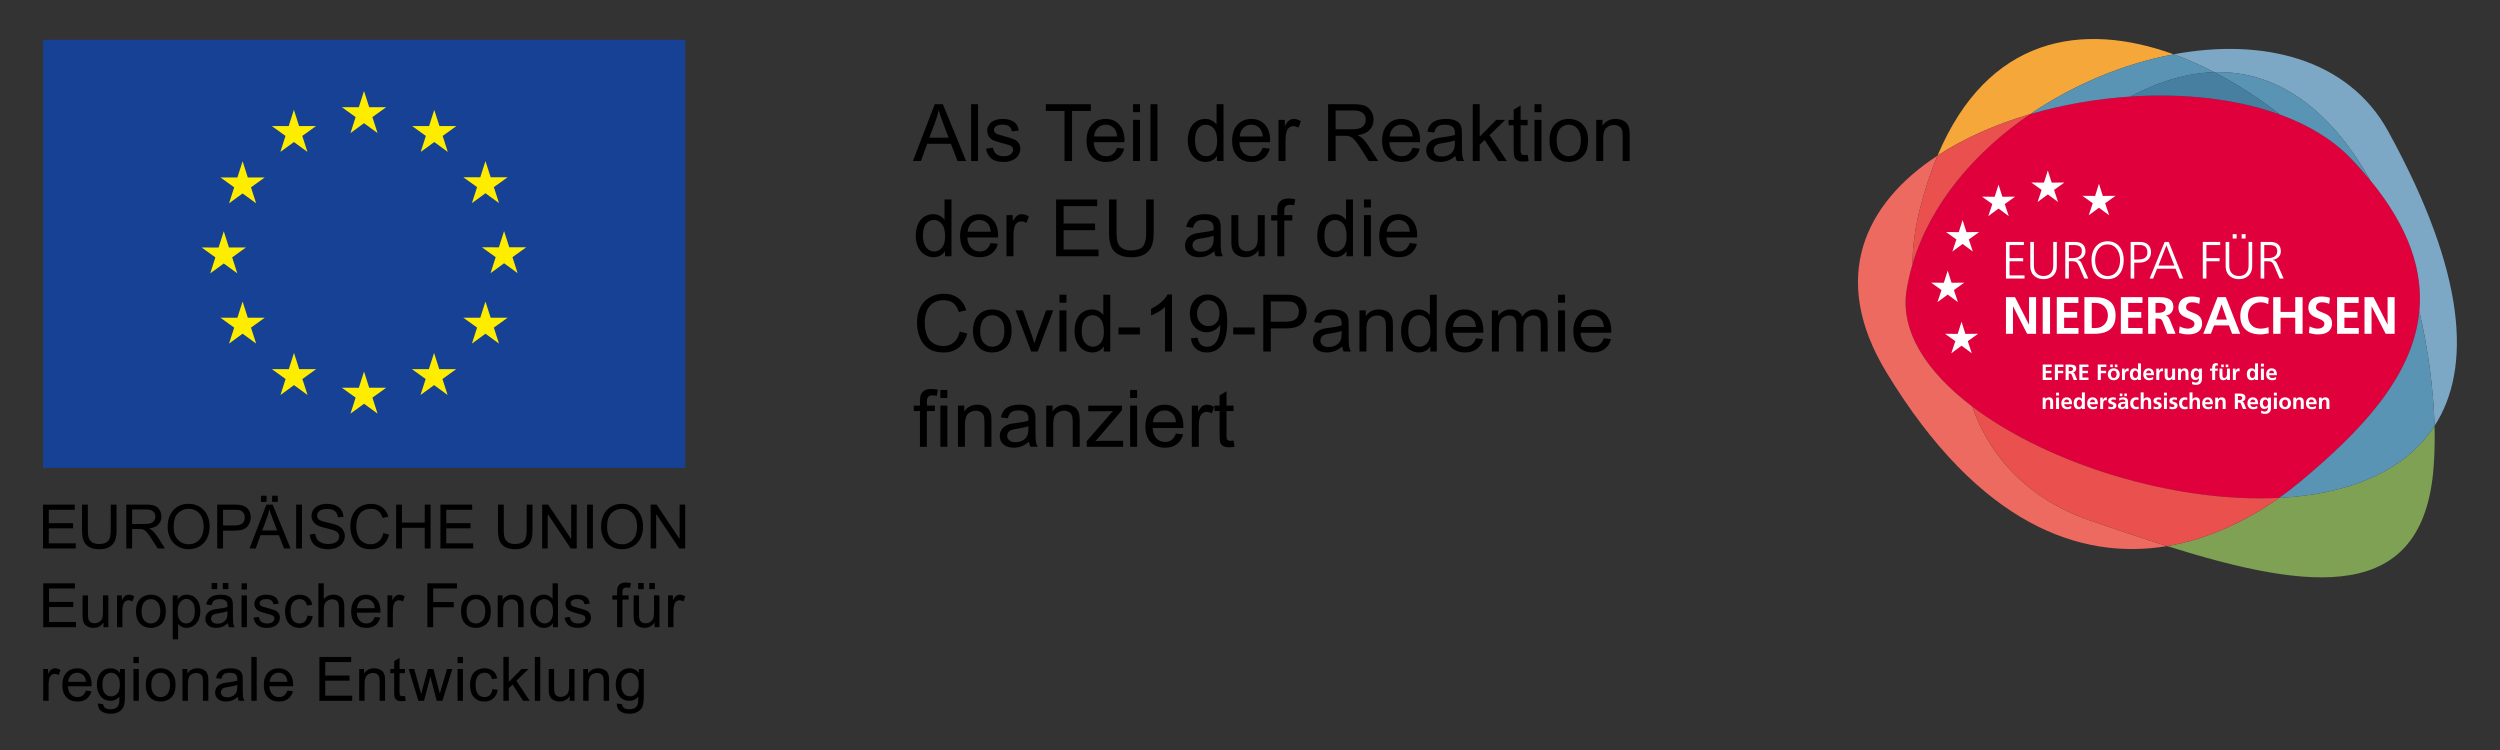 <?xml version="1.0" encoding="utf-8"?>
<!-- Generator: Adobe Illustrator 23.0.3, SVG Export Plug-In . SVG Version: 6.00 Build 0)  -->
<svg version="1.0" id="Ebene_1" xmlns="http://www.w3.org/2000/svg" xmlns:xlink="http://www.w3.org/1999/xlink" x="0px" y="0px"
	 viewBox="0 0 1133.858 340.157" style="enable-background:new 0 0 1133.858 340.157;" xml:space="preserve">
<rect x="0" y="0" width="1133.858" height="340.157" fill="#333333" stroke="none"/>
<style type="text/css">
	.st0{fill:#FFFFFF;}
	.st1{fill:#E6007E;}
	.st2{fill:#164194;}
	.st3{fill:#FFED00;}
	.st4{fill:#E0003C;}
	.st5{fill:#F5A73A;}
	.st6{fill:#7EA154;}
	.st7{fill:#7DA8C5;}
	.st8{fill:#5A94B5;}
	.st9{fill:#477FA1;}
	.st10{fill:#ED6A61;}
	.st11{fill:#EA504E;}
	.st12{fill:#FAEA27;}
	.st13{clip-path:url(#SVGID_2_);fill:#E0003C;}
	.st14{clip-path:url(#SVGID_2_);fill:#F5A73A;}
	.st15{clip-path:url(#SVGID_2_);fill:#7EA154;}
	.st16{clip-path:url(#SVGID_2_);fill:#7DA8C5;}
	.st17{clip-path:url(#SVGID_4_);fill:#477FA1;}
	.st18{clip-path:url(#SVGID_4_);fill:#ED6A61;}
</style>
<rect x="19.545" y="18.053" class="st2" width="291.223" height="194.151"/>
<g>
	<polyline class="st3" points="158.951,60.355 165.096,55.871 171.241,60.355 168.902,53.103 
		175.145,48.618 167.45,48.618 165.096,41.278 162.741,48.627 155.052,48.618 
		161.289,53.103 158.951,60.355 	"/>
	<polyline class="st3" points="127.15,68.899 133.295,64.415 139.436,68.899 137.101,61.646 
		143.339,57.162 135.645,57.162 133.291,49.814 130.937,57.17 123.247,57.162 
		129.484,61.646 127.15,68.899 	"/>
	<polyline class="st3" points="110.026,73.135 107.671,80.491 99.982,80.483 106.219,84.967 
		103.881,92.22 110.026,87.736 116.17,92.22 113.832,84.967 120.07,80.483 
		112.38,80.483 110.026,73.135 	"/>
	<polyline class="st3" points="101.49,119.497 107.632,123.981 105.297,116.73 111.534,112.244 
		103.845,112.244 101.49,104.896 99.136,112.261 91.442,112.244 97.684,116.73 
		95.346,123.981 101.49,119.497 	"/>
	<polyline class="st3" points="112.38,144.101 110.026,136.753 107.671,144.109 99.982,144.101 
		106.219,148.585 103.881,155.838 110.026,151.345 116.17,155.838 113.832,148.585 
		120.07,144.101 112.38,144.101 	"/>
	<polyline class="st3" points="135.693,167.414 133.339,160.074 130.988,167.422 123.295,167.414 
		129.532,171.898 127.198,179.151 133.343,174.667 139.484,179.151 137.149,171.898 
		143.387,167.414 135.693,167.414 	"/>
	<polyline class="st3" points="167.454,175.862 165.1,168.514 162.749,175.87 155.056,175.862 
		161.293,180.346 158.959,187.599 165.104,183.115 171.245,187.599 168.906,180.346 
		175.148,175.862 167.454,175.862 	"/>
	<polyline class="st3" points="199.215,167.414 196.865,160.074 194.506,167.422 186.821,167.414 
		193.054,171.898 190.72,179.151 196.865,174.667 203.01,179.151 200.667,171.898 
		206.909,167.414 199.215,167.414 	"/>
	<polyline class="st3" points="222.537,144.101 220.178,136.753 217.819,144.109 210.134,144.101 
		216.375,148.585 214.033,155.838 220.178,151.345 226.323,155.838 223.98,148.585 
		230.222,144.101 222.537,144.101 	"/>
	<polyline class="st3" points="238.67,112.156 230.977,112.156 228.618,104.808 226.267,112.164 
		218.574,112.156 224.815,116.64 222.48,123.893 228.618,119.4 234.763,123.893 
		232.429,116.64 238.67,112.156 	"/>
	<polyline class="st3" points="214.032,92.124 220.177,87.639 226.323,92.124 223.98,84.871 
		230.222,80.395 222.536,80.395 220.177,73.047 217.819,80.403 210.133,80.395 
		216.374,84.871 214.032,92.124 	"/>
	<polyline class="st3" points="196.953,49.822 194.603,57.178 186.909,57.162 193.143,61.654 
		190.808,68.907 196.961,64.415 203.098,68.907 200.764,61.654 207.005,57.162 
		199.304,57.162 196.953,49.822 	"/>
</g>
<g>
	<path d="M22.046,317.854v-7.555c0-1.034,0.137-1.983,0.411-2.855
		c0.177-0.573,0.482-1.019,0.908-1.339c0.426-0.319,0.908-0.482,1.44-0.482
		c0.598,0,1.197,0.177,1.795,0.527l0.842-2.266
		c-0.852-0.527-1.688-0.791-2.515-0.791c-0.568,0-1.09,0.167-1.567,0.492
		c-0.477,0.324-0.994,0.999-1.557,2.023v-2.185h-2.201v14.43H22.046z
		 M37.455,315.461c-0.634,0.472-1.399,0.705-2.297,0.705
		c-1.207,0-2.211-0.421-3.017-1.263c-0.806-0.842-1.257-2.054-1.349-3.641h10.764
		c0.01-0.289,0.015-0.507,0.015-0.654c0-2.378-0.614-4.229-1.835-5.542
		c-1.222-1.313-2.799-1.972-4.731-1.972c-1.993,0-3.615,0.674-4.863,2.013
		c-1.252,1.339-1.876,3.225-1.876,5.654c0,2.348,0.619,4.168,1.856,5.466
		c1.237,1.303,2.91,1.952,5.02,1.952c1.678,0,3.052-0.406,4.132-1.222
		c1.075-0.816,1.815-1.962,2.216-3.438l-2.53-0.314
		C38.591,314.239,38.089,314.989,37.455,315.461 M32.202,306.233
		c0.766-0.75,1.709-1.126,2.834-1.126c1.237,0,2.251,0.472,3.027,1.415
		c0.507,0.608,0.816,1.516,0.928,2.728H30.929
		C31.01,307.992,31.436,306.988,32.202,306.233 M45.958,322.549
		c1.06,0.771,2.454,1.161,4.173,1.161c1.45,0,2.672-0.274,3.661-0.816
		c0.994-0.543,1.719-1.283,2.175-2.221s0.684-2.53,0.684-4.776v-12.473h-2.256
		v1.739c-1.105-1.379-2.505-2.069-4.208-2.069c-1.278,0-2.393,0.319-3.336,0.953
		c-0.948,0.634-1.668,1.531-2.17,2.697c-0.497,1.161-0.745,2.434-0.745,3.813
		c0,2.003,0.543,3.717,1.633,5.146c1.085,1.435,2.621,2.15,4.604,2.15
		c1.592,0,2.926-0.629,3.995-1.891c0.01,1.597-0.051,2.642-0.177,3.139
		c-0.218,0.816-0.634,1.45-1.252,1.906c-0.614,0.451-1.491,0.674-2.621,0.674
		c-1.05,0-1.881-0.223-2.484-0.674c-0.456-0.335-0.73-0.872-0.832-1.607
		l-2.378-0.35C44.386,320.607,44.898,321.774,45.958,322.549 M47.591,306.446
		c0.761-0.882,1.683-1.323,2.768-1.323c1.105,0,2.054,0.446,2.834,1.344
		c0.786,0.897,1.176,2.226,1.176,3.995c0,1.846-0.38,3.204-1.141,4.072
		c-0.761,0.862-1.704,1.293-2.824,1.293c-1.136,0-2.079-0.431-2.829-1.303
		c-0.75-0.867-1.126-2.251-1.126-4.143
		C46.45,308.641,46.83,307.328,47.591,306.446 M62.959,297.933h-2.444v2.814h2.444
		V297.933z M62.959,303.424h-2.444v14.43h2.444V303.424z M67.969,316.237
		c1.242,1.293,2.875,1.942,4.898,1.942c1.257,0,2.419-0.294,3.483-0.882
		c1.065-0.588,1.876-1.415,2.434-2.479c0.558-1.065,0.837-2.525,0.837-4.386
		c0-2.292-0.634-4.087-1.891-5.385c-1.257-1.298-2.88-1.952-4.863-1.952
		c-1.785,0-3.301,0.537-4.543,1.607c-1.486,1.283-2.226,3.265-2.226,5.937
		C66.098,313.073,66.721,314.939,67.969,316.237 M69.819,306.491
		c0.806-0.913,1.82-1.369,3.047-1.369c1.202,0,2.211,0.456,3.022,1.379
		c0.811,0.918,1.217,2.272,1.217,4.056c0,1.891-0.406,3.301-1.212,4.224
		c-0.806,0.923-1.815,1.384-3.027,1.384c-1.227,0-2.241-0.456-3.047-1.374
		c-0.806-0.923-1.207-2.307-1.207-4.153
		C68.613,308.788,69.013,307.409,69.819,306.491 M85.213,317.854v-7.884
		c0-1.846,0.38-3.103,1.136-3.762c0.756-0.659,1.658-0.994,2.697-0.994
		c0.654,0,1.222,0.147,1.704,0.446c0.487,0.294,0.826,0.685,1.014,1.181
		c0.193,0.492,0.289,1.237,0.289,2.236v8.777h2.444v-8.873
		c0-1.136-0.046-1.927-0.137-2.378c-0.147-0.7-0.401-1.298-0.761-1.81
		c-0.36-0.507-0.908-0.918-1.638-1.227c-0.73-0.314-1.531-0.472-2.398-0.472
		c-2.003,0-3.534,0.796-4.594,2.378v-2.048h-2.201v14.43H85.213z M108.304,317.854
		h2.555c-0.309-0.553-0.517-1.131-0.619-1.734
		c-0.106-0.603-0.157-2.038-0.157-4.315v-3.26c0-1.085-0.041-1.841-0.122-2.256
		c-0.147-0.669-0.401-1.222-0.761-1.663c-0.365-0.441-0.928-0.806-1.699-1.095
		c-0.771-0.289-1.775-0.436-3.002-0.436c-1.242,0-2.332,0.172-3.275,0.512
		c-0.943,0.34-1.663,0.826-2.165,1.455c-0.497,0.629-0.852,1.455-1.07,2.479
		l2.388,0.325c0.264-1.024,0.669-1.739,1.217-2.14
		c0.548-0.406,1.399-0.603,2.55-0.603c1.232,0,2.16,0.274,2.784,0.826
		c0.461,0.411,0.695,1.11,0.695,2.104c0,0.091-0.005,0.304-0.015,0.639
		c-0.933,0.33-2.388,0.608-4.361,0.847c-0.968,0.117-1.694,0.238-2.175,0.365
		c-0.654,0.183-1.237,0.451-1.759,0.801c-0.522,0.355-0.943,0.821-1.263,1.405
		c-0.325,0.588-0.482,1.232-0.482,1.937c0,1.207,0.426,2.195,1.278,2.971
		c0.847,0.776,2.069,1.161,3.656,1.161c0.958,0,1.856-0.157,2.697-0.477
		c0.837-0.314,1.709-0.857,2.611-1.628
		C107.888,316.754,108.05,317.347,108.304,317.854 M107.609,311.506
		c0,1.08-0.132,1.896-0.395,2.449c-0.34,0.715-0.882,1.278-1.612,1.688
		c-0.735,0.416-1.572,0.619-2.515,0.619c-0.953,0-1.673-0.218-2.17-0.654
		c-0.492-0.431-0.74-0.974-0.74-1.628c0-0.426,0.117-0.811,0.34-1.161
		c0.228-0.35,0.548-0.613,0.968-0.796c0.416-0.183,1.126-0.345,2.13-0.487
		c1.775-0.254,3.108-0.563,3.995-0.928V311.506z M116.431,297.933h-2.444v19.922
		h2.444V297.933z M128.829,315.461c-0.634,0.472-1.394,0.705-2.292,0.705
		c-1.207,0-2.211-0.421-3.017-1.263c-0.806-0.842-1.257-2.054-1.349-3.641h10.764
		c0.01-0.289,0.015-0.507,0.015-0.654c0-2.378-0.614-4.229-1.835-5.542
		s-2.799-1.972-4.731-1.972c-1.993,0-3.615,0.674-4.863,2.013
		c-1.252,1.339-1.876,3.225-1.876,5.654c0,2.348,0.619,4.168,1.856,5.466
		c1.237,1.303,2.91,1.952,5.02,1.952c1.673,0,3.052-0.406,4.132-1.222
		c1.075-0.816,1.815-1.962,2.211-3.438l-2.525-0.314
		C129.969,314.239,129.467,314.989,128.829,315.461 M123.581,306.233
		c0.766-0.75,1.709-1.126,2.834-1.126c1.237,0,2.246,0.472,3.027,1.415
		c0.507,0.608,0.816,1.516,0.923,2.728h-8.057
		C122.389,307.992,122.815,306.988,123.581,306.233 M159.738,317.854v-2.353h-12.23
		v-6.779h11.018v-2.337h-11.018v-6.1h11.768v-2.353h-14.405v19.922H159.738z
		 M165.361,317.854v-7.884c0-1.846,0.375-3.103,1.136-3.762
		c0.755-0.659,1.653-0.994,2.697-0.994c0.649,0,1.217,0.147,1.704,0.446
		c0.487,0.294,0.821,0.685,1.009,1.181c0.193,0.492,0.289,1.237,0.289,2.236
		v8.777h2.444v-8.873c0-1.136-0.046-1.927-0.137-2.378
		c-0.142-0.7-0.395-1.298-0.761-1.81c-0.36-0.507-0.908-0.918-1.638-1.227
		c-0.73-0.314-1.526-0.472-2.398-0.472c-2.003,0-3.529,0.796-4.594,2.378v-2.048
		h-2.201v14.43H165.361z M182.6,315.76c-0.365,0-0.644-0.056-0.837-0.177
		c-0.193-0.117-0.335-0.274-0.421-0.477c-0.086-0.198-0.127-0.644-0.127-1.344
		v-8.437h2.459v-1.901h-2.459v-5.045l-2.434,1.47v3.575h-1.795v1.901h1.795v8.3
		c0,1.47,0.096,2.434,0.299,2.89c0.198,0.456,0.543,0.826,1.029,1.105
		c0.492,0.284,1.181,0.421,2.069,0.421c0.543,0,1.156-0.071,1.846-0.213
		l-0.35-2.165C183.229,315.73,182.874,315.76,182.6,315.76 M192.315,317.854
		l2.921-11.104l0.558,2.459l2.297,8.645h2.54l4.513-14.43h-2.378l-2.474,8.341
		l-0.826,2.789l-0.72-2.763l-2.16-8.366h-2.515l-2.297,8.452
		c-0.461,1.83-0.71,2.819-0.75,2.976l-0.852-3.103l-2.297-8.326h-2.53
		l4.416,14.43H192.315z M209.965,297.933h-2.444v2.814h2.444V297.933z
		 M209.965,303.424h-2.444v14.43h2.444V303.424z M222.119,315.283
		c-0.644,0.588-1.445,0.882-2.403,0.882c-1.197,0-2.165-0.436-2.91-1.313
		c-0.74-0.882-1.115-2.292-1.115-4.229c0-1.912,0.385-3.311,1.156-4.193
		c0.771-0.882,1.775-1.323,3.007-1.323c0.811,0,1.511,0.243,2.084,0.735
		c0.573,0.487,0.974,1.217,1.202,2.185l2.378-0.365
		c-0.279-1.46-0.918-2.586-1.917-3.377c-0.994-0.796-2.277-1.192-3.843-1.192
		c-1.242,0-2.388,0.294-3.448,0.877c-1.055,0.583-1.841,1.46-2.358,2.632
		c-0.512,1.166-0.771,2.53-0.771,4.092c0,2.408,0.598,4.259,1.8,5.547
		c1.197,1.293,2.789,1.937,4.761,1.937c1.577,0,2.905-0.466,3.99-1.404
		c1.08-0.938,1.754-2.236,2.018-3.894l-2.408-0.314
		C223.168,313.788,222.763,314.695,222.119,315.283 M230.754,317.854v-5.724l1.729-1.653
		l4.766,7.377h3.017l-6.069-9.081l5.517-5.349h-3.169l-5.79,5.866v-11.358h-2.444
		v19.922H230.754z M245.017,297.933h-2.444v19.922h2.444V297.933z M260.578,317.854
		v-14.43h-2.444v7.727c0,1.237-0.137,2.175-0.401,2.824
		c-0.269,0.644-0.725,1.156-1.364,1.531c-0.644,0.38-1.334,0.568-2.069,0.568
		s-1.349-0.183-1.846-0.553c-0.502-0.365-0.826-0.872-0.979-1.516
		c-0.101-0.441-0.152-1.303-0.152-2.581v-8.001h-2.444v8.939
		c0,1.044,0.051,1.805,0.147,2.282c0.147,0.72,0.395,1.323,0.756,1.815
		c0.36,0.497,0.908,0.903,1.643,1.232c0.74,0.325,1.536,0.487,2.388,0.487
		c1.927,0,3.453-0.816,4.579-2.444v2.119H260.578z M266.961,317.854v-7.884
		c0-1.846,0.38-3.103,1.136-3.762c0.755-0.659,1.658-0.994,2.697-0.994
		c0.654,0,1.222,0.147,1.704,0.446c0.487,0.294,0.826,0.685,1.014,1.181
		c0.193,0.492,0.284,1.237,0.284,2.236v8.777h2.449v-8.873
		c0-1.136-0.046-1.927-0.137-2.378c-0.147-0.7-0.401-1.298-0.761-1.81
		c-0.365-0.507-0.908-0.918-1.638-1.227c-0.73-0.314-1.531-0.472-2.398-0.472
		c-2.003,0-3.534,0.796-4.594,2.378v-2.048h-2.201v14.43H266.961z M281.285,322.549
		c1.065,0.771,2.454,1.161,4.173,1.161c1.45,0,2.672-0.274,3.661-0.816
		c0.994-0.543,1.719-1.283,2.175-2.221c0.461-0.938,0.69-2.53,0.69-4.776
		v-12.473h-2.256v1.739c-1.105-1.379-2.51-2.069-4.214-2.069
		c-1.278,0-2.388,0.319-3.336,0.953c-0.948,0.634-1.668,1.531-2.17,2.697
		c-0.497,1.161-0.745,2.434-0.745,3.813c0,2.003,0.543,3.717,1.633,5.146
		c1.085,1.435,2.621,2.15,4.604,2.15c1.597,0,2.926-0.629,3.995-1.891
		c0.01,1.597-0.051,2.642-0.177,3.139c-0.218,0.816-0.634,1.45-1.247,1.906
		c-0.619,0.451-1.491,0.674-2.621,0.674c-1.055,0-1.881-0.223-2.49-0.674
		c-0.451-0.335-0.73-0.872-0.826-1.607l-2.378-0.35
		C279.719,320.607,280.226,321.774,281.285,322.549 M282.918,306.446
		c0.761-0.882,1.683-1.323,2.773-1.323c1.105,0,2.048,0.446,2.834,1.344
		c0.781,0.897,1.171,2.226,1.171,3.995c0,1.846-0.38,3.204-1.141,4.072
		c-0.761,0.862-1.704,1.293-2.824,1.293c-1.136,0-2.074-0.431-2.829-1.303
		c-0.75-0.867-1.126-2.251-1.126-4.143
		C281.777,308.641,282.157,307.328,282.918,306.446"/>
	<path d="M34.451,284.449v-2.348h-12.215v-6.774h11.008v-2.332h-11.008v-6.095h11.753
		v-2.348H19.6v19.896H34.451z M49.145,284.449v-14.415h-2.444v7.722
		c0,1.232-0.132,2.17-0.401,2.819c-0.269,0.644-0.72,1.156-1.364,1.531
		s-1.328,0.563-2.064,0.563c-0.73,0-1.349-0.183-1.846-0.548
		c-0.497-0.365-0.821-0.872-0.979-1.516c-0.096-0.441-0.147-1.303-0.147-2.576
		v-7.996h-2.444v8.934c0,1.039,0.051,1.8,0.152,2.277
		c0.142,0.715,0.395,1.318,0.75,1.815c0.36,0.492,0.908,0.903,1.643,1.227
		c0.735,0.324,1.531,0.487,2.383,0.487c1.927,0,3.453-0.811,4.574-2.444v2.119
		H49.145z M55.509,284.449v-7.55c0-1.029,0.137-1.977,0.406-2.85
		c0.183-0.568,0.487-1.014,0.908-1.333c0.426-0.325,0.908-0.482,1.44-0.482
		c0.598,0,1.197,0.172,1.795,0.527l0.842-2.266
		c-0.852-0.522-1.688-0.786-2.515-0.786c-0.568,0-1.09,0.162-1.567,0.487
		c-0.477,0.324-0.994,0.999-1.552,2.023v-2.185h-2.201v14.415H55.509z
		 M63.56,282.837c1.247,1.293,2.875,1.937,4.893,1.937
		c1.257,0,2.419-0.294,3.483-0.882c1.065-0.588,1.871-1.415,2.429-2.474
		c0.558-1.065,0.837-2.525,0.837-4.381c0-2.287-0.629-4.082-1.886-5.38
		c-1.257-1.298-2.88-1.947-4.863-1.947c-1.78,0-3.291,0.532-4.533,1.602
		c-1.486,1.283-2.226,3.26-2.226,5.932
		C61.694,279.673,62.318,281.539,63.56,282.837 M65.416,273.102
		c0.801-0.913,1.815-1.369,3.037-1.369c1.207,0,2.211,0.456,3.022,1.374
		s1.217,2.272,1.217,4.051c0,1.896-0.406,3.301-1.212,4.224
		c-0.806,0.923-1.81,1.384-3.027,1.384c-1.222,0-2.236-0.456-3.037-1.379
		c-0.806-0.918-1.207-2.297-1.207-4.143
		C64.209,275.394,64.61,274.014,65.416,273.102 M80.79,289.971v-7.012
		c0.416,0.522,0.948,0.958,1.597,1.298c0.644,0.345,1.379,0.517,2.19,0.517
		c1.115,0,2.175-0.314,3.184-0.943c1.009-0.629,1.78-1.531,2.307-2.713
		c0.532-1.181,0.796-2.51,0.796-3.985c0-1.374-0.243-2.642-0.72-3.793
		c-0.482-1.156-1.192-2.048-2.13-2.682c-0.943-0.634-2.028-0.948-3.26-0.948
		c-0.943,0-1.744,0.183-2.403,0.548c-0.659,0.365-1.252,0.918-1.775,1.648v-1.871
		h-2.226v19.937H80.79z M81.763,273.081c0.801-0.974,1.719-1.46,2.763-1.46
		c1.045,0,1.952,0.456,2.708,1.374c0.756,0.913,1.131,2.287,1.131,4.122
		c0,1.932-0.385,3.352-1.161,4.269c-0.771,0.923-1.704,1.379-2.789,1.379
		c-1.07,0-1.977-0.441-2.728-1.328c-0.75-0.887-1.126-2.261-1.126-4.117
		C80.561,275.47,80.962,274.055,81.763,273.081 M103.855,284.449h2.555
		c-0.309-0.553-0.517-1.131-0.619-1.729c-0.106-0.603-0.157-2.038-0.157-4.31
		v-3.26c0-1.085-0.041-1.835-0.122-2.251c-0.147-0.669-0.401-1.227-0.761-1.663
		c-0.36-0.441-0.928-0.801-1.699-1.095c-0.766-0.289-1.77-0.431-2.997-0.431
		c-1.242,0-2.332,0.167-3.27,0.507c-0.943,0.34-1.663,0.821-2.16,1.45
		c-0.497,0.634-0.857,1.46-1.075,2.479l2.393,0.325
		c0.259-1.019,0.664-1.734,1.212-2.135c0.548-0.406,1.394-0.603,2.545-0.603
		c1.232,0,2.16,0.274,2.784,0.826c0.461,0.406,0.695,1.11,0.695,2.104
		c0,0.091-0.005,0.304-0.015,0.639c-0.933,0.324-2.383,0.603-4.355,0.842
		c-0.974,0.117-1.694,0.238-2.175,0.365c-0.649,0.183-1.237,0.446-1.759,0.801
		c-0.517,0.35-0.938,0.821-1.257,1.404c-0.325,0.583-0.482,1.227-0.482,1.932
		c0,1.207,0.421,2.195,1.273,2.966c0.852,0.776,2.069,1.161,3.651,1.161
		c0.958,0,1.861-0.157,2.697-0.472c0.837-0.319,1.709-0.862,2.611-1.633
		C103.439,283.349,103.601,283.942,103.855,284.449 M103.165,278.111
		c0,1.075-0.132,1.891-0.396,2.444c-0.345,0.715-0.882,1.278-1.612,1.688
		c-0.735,0.411-1.572,0.619-2.515,0.619c-0.948,0-1.668-0.218-2.165-0.654
		c-0.492-0.431-0.735-0.979-0.735-1.628c0-0.426,0.112-0.811,0.335-1.161
		c0.228-0.35,0.548-0.614,0.963-0.796c0.421-0.177,1.131-0.34,2.135-0.487
		c1.775-0.254,3.103-0.558,3.99-0.923V278.111z M98.521,264.426h-2.55v2.784h2.55
		V264.426z M103.586,264.426h-2.55v2.784h2.55V264.426z M112.003,264.553h-2.444v2.809
		h2.444V264.553z M112.003,270.034h-2.444v14.415h2.444V270.034z M116.86,283.608
		c0.979,0.776,2.408,1.166,4.279,1.166c1.131,0,2.145-0.193,3.042-0.588
		c0.892-0.396,1.582-0.953,2.054-1.668c0.477-0.72,0.715-1.491,0.715-2.302
		c0-0.837-0.198-1.531-0.583-2.089c-0.39-0.563-0.928-0.994-1.607-1.283
		c-0.685-0.294-1.891-0.674-3.62-1.136c-1.192-0.324-1.912-0.532-2.155-0.624
		c-0.426-0.172-0.74-0.39-0.938-0.654c-0.198-0.254-0.299-0.537-0.299-0.852
		c0-0.497,0.238-0.933,0.72-1.303c0.477-0.37,1.278-0.558,2.403-0.558
		c0.948,0,1.683,0.208,2.206,0.624c0.517,0.416,0.832,0.994,0.943,1.739
		l2.388-0.324c-0.157-0.933-0.436-1.678-0.842-2.236
		c-0.406-0.558-1.039-0.999-1.891-1.323c-0.857-0.325-1.851-0.487-2.981-0.487
		c-0.75,0-1.455,0.096-2.109,0.289c-0.659,0.198-1.176,0.436-1.557,0.715
		c-0.507,0.36-0.908,0.816-1.202,1.364s-0.441,1.141-0.441,1.785
		c0,0.705,0.177,1.349,0.537,1.932c0.355,0.588,0.882,1.044,1.577,1.374
		c0.69,0.33,1.932,0.72,3.722,1.171c1.334,0.335,2.165,0.613,2.5,0.832
		c0.477,0.314,0.72,0.75,0.72,1.298c0,0.619-0.274,1.156-0.816,1.612
		c-0.543,0.456-1.374,0.685-2.5,0.685c-1.11,0-1.977-0.259-2.596-0.776
		c-0.619-0.512-0.999-1.257-1.136-2.226l-2.414,0.38
		C115.248,281.676,115.877,282.827,116.86,283.608 M138.227,281.884
		c-0.644,0.588-1.445,0.882-2.403,0.882c-1.197,0-2.165-0.441-2.905-1.318
		c-0.74-0.877-1.11-2.282-1.11-4.219c0-1.912,0.38-3.306,1.151-4.188
		c0.771-0.882,1.77-1.323,3.002-1.323c0.811,0,1.506,0.243,2.084,0.73
		c0.573,0.492,0.974,1.222,1.202,2.19l2.373-0.37
		c-0.279-1.455-0.918-2.581-1.912-3.372c-0.999-0.791-2.277-1.186-3.843-1.186
		c-1.237,0-2.388,0.289-3.443,0.872c-1.05,0.588-1.835,1.46-2.353,2.626
		c-0.517,1.171-0.776,2.53-0.776,4.087c0,2.408,0.603,4.254,1.8,5.547
		c1.197,1.288,2.784,1.932,4.756,1.932c1.577,0,2.905-0.466,3.985-1.405
		s1.754-2.231,2.018-3.889l-2.403-0.309
		C139.277,280.393,138.866,281.296,138.227,281.884 M146.852,284.449v-7.884
		c0-1.131,0.137-2.018,0.411-2.662c0.269-0.644,0.725-1.151,1.364-1.526
		s1.318-0.563,2.043-0.563c0.968,0,1.714,0.274,2.246,0.832
		c0.527,0.558,0.791,1.445,0.791,2.667v9.137h2.444v-9.137
		c0-1.41-0.167-2.484-0.507-3.23c-0.34-0.74-0.903-1.323-1.694-1.744
		c-0.786-0.421-1.714-0.629-2.779-0.629c-1.739,0-3.179,0.659-4.32,1.983v-7.139
		h-2.444v19.896H146.852z M168.442,282.061c-0.634,0.472-1.399,0.705-2.292,0.705
		c-1.207,0-2.211-0.421-3.012-1.263c-0.806-0.842-1.257-2.053-1.344-3.635h10.749
		c0.005-0.289,0.01-0.507,0.01-0.654c0-2.378-0.608-4.224-1.83-5.537
		s-2.799-1.967-4.726-1.967c-1.988,0-3.61,0.669-4.857,2.008
		c-1.247,1.339-1.871,3.22-1.871,5.648c0,2.343,0.614,4.163,1.851,5.461
		c1.237,1.298,2.905,1.947,5.015,1.947c1.673,0,3.047-0.406,4.127-1.222
		c1.075-0.811,1.815-1.957,2.211-3.433l-2.525-0.314
		C169.577,280.839,169.075,281.59,168.442,282.061 M163.199,272.843
		c0.761-0.75,1.704-1.126,2.829-1.126c1.237,0,2.246,0.472,3.027,1.41
		c0.507,0.608,0.811,1.516,0.923,2.728h-8.052
		C162.007,274.598,162.433,273.594,163.199,272.843 M178.182,284.449v-7.55
		c0-1.029,0.137-1.977,0.411-2.85c0.177-0.568,0.482-1.014,0.908-1.333
		c0.426-0.325,0.903-0.482,1.44-0.482c0.593,0,1.192,0.172,1.79,0.527
		l0.842-2.266c-0.852-0.522-1.688-0.786-2.51-0.786
		c-0.573,0-1.095,0.162-1.572,0.487c-0.472,0.324-0.989,0.999-1.552,2.023v-2.185
		h-2.201v14.415H178.182z M196.471,284.449v-9.04h9.335v-2.348h-9.335v-6.161h10.79
		v-2.348h-13.426v19.896H196.471z M210.962,282.837
		c1.242,1.293,2.875,1.937,4.893,1.937c1.257,0,2.419-0.294,3.483-0.882
		c1.06-0.588,1.871-1.415,2.429-2.474c0.553-1.065,0.832-2.525,0.832-4.381
		c0-2.287-0.629-4.082-1.886-5.38c-1.257-1.298-2.875-1.947-4.857-1.947
		c-1.785,0-3.296,0.532-4.533,1.602c-1.486,1.283-2.226,3.26-2.226,5.932
		C209.096,279.673,209.715,281.539,210.962,282.837 M212.813,273.102
		c0.806-0.913,1.82-1.369,3.042-1.369c1.202,0,2.211,0.456,3.017,1.374
		c0.811,0.918,1.217,2.272,1.217,4.051c0,1.896-0.401,3.301-1.207,4.224
		c-0.806,0.923-1.815,1.384-3.027,1.384c-1.222,0-2.236-0.456-3.042-1.379
		c-0.806-0.918-1.207-2.297-1.207-4.143
		C211.606,275.394,212.006,274.014,212.813,273.102 M228.191,284.449v-7.874
		c0-1.846,0.375-3.098,1.131-3.757c0.755-0.659,1.658-0.994,2.697-0.994
		c0.649,0,1.217,0.147,1.704,0.441c0.482,0.294,0.821,0.69,1.009,1.181
		c0.193,0.497,0.284,1.237,0.284,2.236v8.767h2.444v-8.863
		c0-1.131-0.046-1.922-0.132-2.378c-0.147-0.695-0.401-1.298-0.761-1.805
		c-0.365-0.502-0.908-0.913-1.638-1.227c-0.73-0.309-1.526-0.466-2.398-0.466
		c-1.998,0-3.524,0.791-4.584,2.373v-2.048h-2.201v14.415H228.191z M253.051,284.449
		v-19.896h-2.429v7.139c-0.426-0.588-0.979-1.07-1.658-1.435
		c-0.679-0.365-1.45-0.548-2.317-0.548c-1.186,0-2.261,0.309-3.22,0.933
		c-0.958,0.629-1.678,1.526-2.16,2.697c-0.477,1.171-0.715,2.474-0.715,3.914
		c0,1.475,0.264,2.784,0.791,3.919c0.527,1.136,1.278,2.018,2.241,2.652
		c0.963,0.634,2.018,0.948,3.169,0.948c1.775,0,3.118-0.715,4.031-2.145v1.82
		H253.051z M244.153,273.061c0.73-0.887,1.638-1.328,2.723-1.328
		c1.115,0,2.048,0.461,2.809,1.384c0.761,0.923,1.141,2.368,1.141,4.34
		c0,1.795-0.375,3.123-1.121,4.001c-0.745,0.872-1.653,1.308-2.723,1.308
		c-1.055,0-1.977-0.456-2.753-1.369c-0.781-0.918-1.166-2.297-1.166-4.143
		C243.063,275.348,243.428,273.949,244.153,273.061 M257.924,283.608
		c0.984,0.776,2.408,1.166,4.285,1.166c1.131,0,2.145-0.193,3.042-0.588
		c0.892-0.396,1.577-0.953,2.053-1.668c0.477-0.72,0.715-1.491,0.715-2.302
		c0-0.837-0.198-1.531-0.583-2.089c-0.39-0.563-0.928-0.994-1.612-1.283
		c-0.679-0.294-1.886-0.674-3.615-1.136c-1.197-0.324-1.912-0.532-2.16-0.624
		c-0.426-0.172-0.735-0.39-0.933-0.654c-0.203-0.254-0.299-0.537-0.299-0.852
		c0-0.497,0.238-0.933,0.72-1.303c0.477-0.37,1.278-0.558,2.403-0.558
		c0.948,0,1.683,0.208,2.206,0.624c0.517,0.416,0.832,0.994,0.938,1.739
		l2.393-0.324c-0.157-0.933-0.436-1.678-0.842-2.236
		c-0.411-0.558-1.039-0.999-1.896-1.323c-0.852-0.325-1.846-0.487-2.976-0.487
		c-0.755,0-1.455,0.096-2.114,0.289c-0.654,0.198-1.171,0.436-1.552,0.715
		c-0.507,0.36-0.908,0.816-1.202,1.364c-0.294,0.548-0.441,1.141-0.441,1.785
		c0,0.705,0.177,1.349,0.537,1.932c0.355,0.588,0.882,1.044,1.572,1.374
		c0.695,0.33,1.937,0.72,3.727,1.171c1.328,0.335,2.16,0.613,2.5,0.832
		c0.477,0.314,0.72,0.75,0.72,1.298c0,0.619-0.274,1.156-0.816,1.612
		c-0.543,0.456-1.374,0.685-2.5,0.685c-1.11,0-1.977-0.259-2.596-0.776
		c-0.624-0.512-0.999-1.257-1.136-2.226l-2.414,0.38
		C256.317,281.676,256.945,282.827,257.924,283.608 M282.297,284.449v-12.514h2.809
		v-1.901h-2.809v-1.328c0-0.872,0.157-1.46,0.466-1.78
		c0.304-0.314,0.832-0.477,1.572-0.477c0.451,0,0.933,0.046,1.44,0.137
		l0.365-2.13c-0.832-0.162-1.592-0.243-2.282-0.243
		c-1.065,0-1.896,0.193-2.49,0.588c-0.593,0.396-1.009,0.908-1.242,1.541
		c-0.172,0.472-0.259,1.192-0.259,2.155v1.536h-2.155v1.901h2.155v12.514H282.297z
		 M299.07,284.449v-14.415h-2.444v7.722c0,1.232-0.132,2.17-0.401,2.819
		c-0.269,0.644-0.72,1.156-1.364,1.531c-0.644,0.375-1.328,0.563-2.064,0.563
		c-0.73,0-1.349-0.183-1.846-0.548c-0.497-0.365-0.821-0.872-0.979-1.516
		c-0.096-0.441-0.147-1.303-0.147-2.576v-7.996h-2.444v8.934
		c0,1.039,0.051,1.8,0.152,2.277c0.142,0.715,0.395,1.318,0.75,1.815
		c0.36,0.492,0.908,0.903,1.643,1.227c0.735,0.324,1.531,0.487,2.383,0.487
		c1.927,0,3.453-0.811,4.573-2.444v2.119H299.07z M291.972,264.426h-2.55v2.784
		h2.55V264.426z M297.032,264.426h-2.55v2.784h2.55V264.426z M305.434,284.449
		v-7.55c0-1.029,0.137-1.977,0.406-2.85c0.183-0.568,0.487-1.014,0.913-1.333
		c0.421-0.325,0.903-0.482,1.435-0.482c0.598,0,1.197,0.172,1.795,0.527
		l0.842-2.266c-0.852-0.522-1.688-0.786-2.515-0.786
		c-0.568,0-1.09,0.162-1.567,0.487c-0.472,0.324-0.994,0.999-1.552,2.023v-2.185
		h-2.201v14.415H305.434z"/>
	<path d="M297.611,248.759v-15.642l10.455,15.642h2.703v-19.906h-2.525v15.632
		l-10.455-15.632h-2.703v19.906H297.611z M277.345,232.691
		c1.344-1.283,2.951-1.922,4.812-1.922c1.313,0,2.495,0.335,3.554,0.999
		c1.055,0.664,1.851,1.602,2.403,2.809c0.548,1.212,0.821,2.621,0.821,4.244
		c0,2.561-0.644,4.538-1.922,5.932c-1.283,1.394-2.915,2.094-4.898,2.094
		c-1.942,0-3.564-0.695-4.852-2.074c-1.288-1.379-1.932-3.27-1.932-5.669
		C275.332,236.108,276.001,233.968,277.345,232.691 M273.755,244.033
		c0.761,1.567,1.876,2.804,3.352,3.706c1.475,0.908,3.154,1.359,5.025,1.359
		c1.729,0,3.341-0.411,4.832-1.227c1.496-0.821,2.647-2.028,3.463-3.62
		c0.816-1.592,1.222-3.397,1.222-5.415c0-1.993-0.385-3.777-1.161-5.344
		c-0.776-1.572-1.896-2.794-3.372-3.676c-1.475-0.877-3.134-1.313-4.969-1.313
		c-2.809,0-5.101,0.933-6.87,2.804c-1.775,1.871-2.662,4.457-2.662,7.758
		C272.614,240.813,272.995,242.466,273.755,244.033 M268.903,228.852h-2.632v19.906
		h2.632V228.852z M248.418,248.759v-15.642l10.455,15.642h2.703v-19.906h-2.525v15.632
		l-10.455-15.632h-2.702v19.906H248.418z M238.871,240.342
		c0,2.5-0.411,4.188-1.232,5.065c-0.826,0.877-2.206,1.318-4.143,1.318
		c-1.131,0-2.089-0.223-2.875-0.669c-0.781-0.441-1.334-1.075-1.653-1.891
		c-0.325-0.821-0.482-2.094-0.482-3.823v-11.49h-2.637v11.5
		c0,2.109,0.254,3.777,0.761,4.994c0.507,1.217,1.354,2.145,2.54,2.789
		s2.708,0.963,4.574,0.963c1.922,0,3.473-0.37,4.65-1.105
		c1.181-0.74,2.003-1.694,2.454-2.875c0.451-1.171,0.679-2.763,0.679-4.766
		v-11.5h-2.637V240.342z M214.614,248.759v-2.348H202.394v-6.774h11.008v-2.337h-11.008
		v-6.095h11.753v-2.353h-14.39v19.906H214.614z M182.3,248.759v-9.38h10.344v9.38
		h2.637v-19.906h-2.637v8.173h-10.344v-8.173h-2.637v19.906H182.3z M171.769,245.57
		c-1.024,0.852-2.272,1.278-3.747,1.278c-1.212,0-2.343-0.314-3.382-0.938
		c-1.039-0.629-1.805-1.567-2.302-2.834c-0.492-1.263-0.74-2.738-0.74-4.432
		c0-1.313,0.208-2.586,0.624-3.823c0.421-1.232,1.141-2.221,2.17-2.951
		c1.024-0.735,2.302-1.1,3.833-1.1c1.328,0,2.434,0.33,3.311,0.989
		c0.882,0.664,1.552,1.719,2.013,3.164l2.591-0.608
		c-0.532-1.841-1.481-3.265-2.834-4.279c-1.359-1.014-3.037-1.516-5.025-1.516
		c-1.759,0-3.367,0.401-4.827,1.197c-1.465,0.806-2.591,1.977-3.382,3.519
		s-1.186,3.352-1.186,5.425c0,1.901,0.35,3.681,1.05,5.334
		c0.705,1.658,1.724,2.921,3.068,3.798c1.349,0.872,3.093,1.308,5.238,1.308
		c2.074,0,3.823-0.568,5.258-1.704c1.435-1.136,2.429-2.784,2.981-4.949
		l-2.632-0.664C173.483,243.455,172.793,244.718,171.769,245.57 M141.621,245.94
		c0.69,1.055,1.648,1.846,2.865,2.373c1.217,0.522,2.728,0.786,4.528,0.786
		c1.42,0,2.697-0.259,3.833-0.781c1.136-0.522,2.008-1.247,2.616-2.185
		c0.603-0.938,0.908-1.937,0.908-2.997c0-1.065-0.274-2.008-0.826-2.829
		c-0.553-0.816-1.41-1.496-2.566-2.028c-0.796-0.365-2.266-0.786-4.406-1.273
		c-2.14-0.482-3.463-0.953-3.97-1.415c-0.517-0.466-0.776-1.055-0.776-1.765
		c0-0.826,0.365-1.531,1.09-2.114c0.73-0.583,1.891-0.877,3.483-0.877
		c1.531,0,2.687,0.325,3.473,0.968c0.781,0.639,1.242,1.592,1.374,2.85
		l2.525-0.193c-0.046-1.166-0.37-2.211-0.974-3.134
		c-0.608-0.923-1.475-1.623-2.601-2.099c-1.126-0.477-2.429-0.71-3.904-0.71
		c-1.339,0-2.555,0.223-3.651,0.674c-1.095,0.451-1.932,1.115-2.5,1.993
		c-0.573,0.872-0.857,1.81-0.857,2.814c0,0.918,0.233,1.744,0.7,2.479
		c0.466,0.74,1.176,1.354,2.124,1.856c0.735,0.39,2.013,0.801,3.843,1.237
		c1.83,0.441,3.012,0.766,3.544,0.974c0.832,0.319,1.43,0.71,1.79,1.176
		c0.365,0.466,0.543,1.009,0.543,1.633c0,0.619-0.188,1.186-0.563,1.704
		c-0.375,0.522-0.948,0.933-1.714,1.232c-0.771,0.299-1.658,0.446-2.662,0.446
		c-1.131,0-2.15-0.198-3.057-0.588c-0.903-0.395-1.572-0.913-2.003-1.552
		c-0.431-0.634-0.705-1.455-0.821-2.449l-2.484,0.218
		C140.561,243.693,140.926,244.885,141.621,245.94 M136.961,228.852h-2.632v19.906
		h2.632V228.852z M125.978,224.847h-2.55v2.784h2.55V224.847z M120.913,224.847
		h-2.55v2.784h2.55V224.847z M121.101,234.744
		c0.461-1.252,0.821-2.525,1.075-3.798c0.304,1.075,0.776,2.454,1.41,4.127
		l2.079,5.512h-6.749L121.101,234.744z M115.97,248.759l2.185-6.029h8.326
		l2.322,6.029h2.997l-8.143-19.906h-2.839l-7.646,19.906H115.97z M101.154,231.205
		h5.096c1.192,0,2.013,0.056,2.454,0.177c0.69,0.188,1.242,0.578,1.663,1.171
		c0.421,0.593,0.634,1.308,0.634,2.14c0,1.151-0.36,2.038-1.075,2.672
		c-0.715,0.634-1.922,0.953-3.625,0.953h-5.146V231.205z M101.154,248.759v-8.092
		h5.106c2.814,0,4.761-0.588,5.841-1.759c1.075-1.171,1.612-2.601,1.612-4.295
		c0-0.989-0.198-1.891-0.603-2.718c-0.401-0.821-0.933-1.46-1.592-1.922
		c-0.664-0.456-1.481-0.766-2.459-0.928c-0.7-0.127-1.709-0.193-3.027-0.193
		h-7.509v19.906H101.154z M80.766,232.691c1.344-1.283,2.951-1.922,4.817-1.922
		c1.308,0,2.495,0.335,3.549,0.999s1.856,1.602,2.403,2.809
		c0.548,1.212,0.821,2.621,0.821,4.244c0,2.561-0.639,4.538-1.922,5.932
		c-1.283,1.394-2.91,2.094-4.893,2.094c-1.947,0-3.564-0.695-4.857-2.074
		c-1.288-1.379-1.932-3.27-1.932-5.669
		C78.753,236.108,79.422,233.968,80.766,232.691 M77.176,244.033
		c0.761,1.567,1.881,2.804,3.357,3.706c1.47,0.908,3.149,1.359,5.02,1.359
		c1.729,0,3.341-0.411,4.837-1.227c1.491-0.821,2.647-2.028,3.458-3.62
		c0.816-1.592,1.222-3.397,1.222-5.415c0-1.993-0.385-3.777-1.161-5.344
		c-0.771-1.572-1.896-2.794-3.372-3.676c-1.475-0.877-3.134-1.313-4.969-1.313
		c-2.804,0-5.096,0.933-6.87,2.804c-1.775,1.871-2.662,4.457-2.662,7.758
		C76.035,240.813,76.415,242.466,77.176,244.033 M59.926,231.053h6.297
		c1.475,0,2.555,0.304,3.24,0.908c0.685,0.608,1.024,1.384,1.024,2.327
		c0,0.639-0.177,1.237-0.527,1.785c-0.355,0.548-0.872,0.943-1.552,1.192
		c-0.674,0.248-1.617,0.375-2.824,0.375h-5.659V231.053z M59.926,248.759v-8.838
		h3.052c0.679,0,1.171,0.03,1.47,0.096c0.406,0.096,0.806,0.274,1.197,0.527
		c0.395,0.254,0.842,0.7,1.339,1.328c0.497,0.634,1.131,1.552,1.901,2.743
		l2.637,4.143h3.311l-3.463-5.415c-0.69-1.06-1.415-1.942-2.185-2.652
		c-0.36-0.325-0.892-0.654-1.587-0.989c1.906-0.264,3.321-0.877,4.234-1.846
		c0.918-0.968,1.374-2.16,1.374-3.57c0-1.095-0.279-2.099-0.832-3.002
		c-0.553-0.908-1.288-1.536-2.211-1.896c-0.923-0.355-2.272-0.537-4.046-0.537
		h-8.828v19.906H59.926z M50.227,240.342c0,2.5-0.411,4.188-1.232,5.065
		c-0.826,0.877-2.206,1.318-4.143,1.318c-1.131,0-2.089-0.223-2.87-0.669
		c-0.786-0.441-1.339-1.075-1.658-1.891c-0.325-0.821-0.482-2.094-0.482-3.823
		v-11.49h-2.637v11.5c0,2.109,0.254,3.777,0.761,4.994
		c0.507,1.217,1.354,2.145,2.54,2.789c1.186,0.644,2.713,0.963,4.574,0.963
		c1.922,0,3.473-0.37,4.655-1.105c1.181-0.74,1.998-1.694,2.449-2.875
		c0.451-1.171,0.679-2.763,0.679-4.766v-11.5h-2.637V240.342z M34.356,248.759
		v-2.348H22.137v-6.774h11.013v-2.337h-11.013v-6.095h11.758v-2.353h-14.395v19.906
		H34.356z"/>
</g>
<g>
	<path d="M414.057,73.032l9.896-25.77h3.674l10.547,25.77h-3.885l-3.006-7.805
		h-10.775l-2.83,7.805H414.057z M421.492,62.449h8.736l-2.689-7.137
		c-0.82-2.168-1.43-3.949-1.828-5.344c-0.328,1.652-0.791,3.293-1.389,4.922
		L421.492,62.449z"/>
	<path d="M440.424,73.032V47.262h3.164v25.77H440.424z"/>
	<path d="M447.227,67.459l3.129-0.492c0.176,1.254,0.665,2.215,1.468,2.883
		s1.925,1.002,3.366,1.002c1.453,0,2.531-0.296,3.234-0.888
		s1.055-1.286,1.055-2.083c0-0.715-0.311-1.277-0.932-1.688
		c-0.434-0.281-1.512-0.639-3.234-1.072c-2.32-0.586-3.929-1.093-4.825-1.521
		s-1.576-1.02-2.039-1.775s-0.694-1.591-0.694-2.505
		c0-0.832,0.19-1.603,0.571-2.312s0.899-1.298,1.556-1.767
		c0.492-0.363,1.163-0.671,2.013-0.923s1.761-0.378,2.733-0.378
		c1.465,0,2.751,0.211,3.858,0.633s1.925,0.993,2.452,1.714
		s0.891,1.685,1.09,2.892l-3.094,0.422c-0.141-0.961-0.548-1.711-1.222-2.25
		s-1.626-0.809-2.856-0.809c-1.453,0-2.49,0.24-3.111,0.721
		s-0.932,1.043-0.932,1.688c0,0.41,0.129,0.779,0.387,1.107
		c0.258,0.34,0.662,0.621,1.213,0.844c0.316,0.117,1.248,0.387,2.795,0.809
		c2.238,0.598,3.8,1.087,4.685,1.468s1.579,0.935,2.083,1.661
		s0.756,1.629,0.756,2.707c0,1.055-0.308,2.048-0.923,2.979
		s-1.503,1.652-2.663,2.162s-2.473,0.765-3.938,0.765
		c-2.426,0-4.274-0.504-5.546-1.512S447.578,69.44,447.227,67.459z"/>
	<path d="M482.805,73.032V50.303h-8.49v-3.041h20.426v3.041h-8.525v22.729H482.805z"/>
	<path d="M506.623,67.02l3.27,0.404c-0.516,1.91-1.471,3.393-2.865,4.447
		s-3.176,1.582-5.344,1.582c-2.73,0-4.896-0.841-6.495-2.522
		s-2.399-4.04-2.399-7.075c0-3.141,0.809-5.578,2.426-7.312
		s3.715-2.602,6.293-2.602c2.496,0,4.535,0.85,6.117,2.549
		s2.373,4.09,2.373,7.172c0,0.188-0.006,0.469-0.018,0.844h-13.922
		c0.117,2.051,0.697,3.621,1.74,4.711s2.344,1.635,3.902,1.635
		c1.16,0,2.15-0.305,2.971-0.914S506.143,68.356,506.623,67.02z M496.234,61.905
		h10.424c-0.141-1.57-0.539-2.748-1.195-3.533
		c-1.008-1.219-2.314-1.828-3.92-1.828c-1.453,0-2.675,0.486-3.665,1.459
		S496.34,60.276,496.234,61.905z"/>
	<path d="M513.883,50.901v-3.639h3.164v3.639H513.883z M513.883,73.032V54.364h3.164
		v18.668H513.883z"/>
	<path d="M521.793,73.032V47.262h3.164v25.77H521.793z"/>
	<path d="M551.975,73.032v-2.355c-1.184,1.852-2.924,2.777-5.221,2.777
		c-1.488,0-2.856-0.41-4.104-1.23s-2.215-1.966-2.9-3.437
		s-1.028-3.161-1.028-5.071c0-1.863,0.311-3.554,0.932-5.071
		s1.553-2.681,2.795-3.489s2.631-1.213,4.166-1.213
		c1.125,0,2.127,0.237,3.006,0.712s1.594,1.093,2.145,1.854v-9.246h3.146v25.77
		H551.975z M541.973,63.715c0,2.391,0.504,4.178,1.512,5.361
		s2.197,1.775,3.568,1.775c1.383,0,2.558-0.565,3.524-1.696
		s1.45-2.856,1.45-5.177c0-2.555-0.492-4.43-1.477-5.625
		s-2.197-1.793-3.639-1.793c-1.406,0-2.581,0.574-3.524,1.723
		S541.973,61.242,541.973,63.715z"/>
	<path d="M572.664,67.02l3.27,0.404c-0.516,1.91-1.471,3.393-2.865,4.447
		s-3.176,1.582-5.344,1.582c-2.73,0-4.896-0.841-6.495-2.522
		s-2.399-4.04-2.399-7.075c0-3.141,0.809-5.578,2.426-7.312
		s3.715-2.602,6.293-2.602c2.496,0,4.535,0.85,6.117,2.549
		s2.373,4.09,2.373,7.172c0,0.188-0.006,0.469-0.018,0.844h-13.922
		c0.117,2.051,0.697,3.621,1.74,4.711s2.344,1.635,3.902,1.635
		c1.16,0,2.15-0.305,2.971-0.914S572.184,68.356,572.664,67.02z M562.276,61.905
		h10.424c-0.141-1.57-0.539-2.748-1.195-3.533
		c-1.008-1.219-2.314-1.828-3.92-1.828c-1.453,0-2.675,0.486-3.665,1.459
		S562.381,60.276,562.276,61.905z"/>
	<path d="M579.871,73.032V54.364h2.848v2.83c0.727-1.324,1.397-2.197,2.013-2.619
		s1.292-0.633,2.03-0.633c1.066,0,2.15,0.34,3.252,1.02l-1.09,2.936
		c-0.773-0.457-1.547-0.686-2.32-0.686c-0.691,0-1.312,0.208-1.863,0.624
		s-0.943,0.993-1.178,1.731c-0.352,1.125-0.527,2.355-0.527,3.691v9.773H579.871z"/>
	<path d="M602.354,73.032V47.262h11.426c2.297,0,4.043,0.231,5.238,0.694
		s2.15,1.28,2.865,2.452s1.072,2.467,1.072,3.885
		c0,1.828-0.592,3.369-1.775,4.623s-3.012,2.051-5.484,2.391
		c0.902,0.434,1.588,0.861,2.057,1.283c0.996,0.914,1.939,2.057,2.83,3.428
		l4.482,7.014h-4.289l-3.41-5.361c-0.996-1.547-1.816-2.73-2.461-3.551
		s-1.222-1.395-1.731-1.723s-1.028-0.557-1.556-0.686
		c-0.387-0.082-1.02-0.123-1.898-0.123h-3.955v11.443H602.354z M605.764,58.635
		h7.33c1.559,0,2.777-0.161,3.656-0.483s1.547-0.838,2.004-1.547
		s0.686-1.479,0.686-2.312c0-1.219-0.442-2.221-1.327-3.006
		s-2.282-1.178-4.192-1.178h-8.156V58.635z"/>
	<path d="M640.674,67.02l3.27,0.404c-0.516,1.91-1.471,3.393-2.865,4.447
		s-3.176,1.582-5.344,1.582c-2.73,0-4.896-0.841-6.495-2.522
		s-2.399-4.04-2.399-7.075c0-3.141,0.809-5.578,2.426-7.312
		s3.715-2.602,6.293-2.602c2.496,0,4.535,0.85,6.117,2.549
		s2.373,4.09,2.373,7.172c0,0.188-0.006,0.469-0.018,0.844h-13.922
		c0.117,2.051,0.697,3.621,1.74,4.711s2.344,1.635,3.902,1.635
		c1.16,0,2.15-0.305,2.971-0.914S640.193,68.356,640.674,67.02z M630.285,61.905
		h10.424c-0.141-1.57-0.539-2.748-1.195-3.533
		c-1.008-1.219-2.314-1.828-3.92-1.828c-1.453,0-2.675,0.486-3.665,1.459
		S630.391,60.276,630.285,61.905z"/>
	<path d="M660.098,70.729c-1.172,0.996-2.3,1.699-3.384,2.109
		s-2.247,0.615-3.489,0.615c-2.051,0-3.627-0.501-4.729-1.503
		s-1.652-2.282-1.652-3.841c0-0.914,0.208-1.749,0.624-2.505
		s0.961-1.362,1.635-1.819s1.433-0.803,2.276-1.037
		c0.621-0.164,1.559-0.322,2.812-0.475c2.555-0.305,4.436-0.668,5.643-1.09
		c0.012-0.434,0.018-0.709,0.018-0.826c0-1.289-0.299-2.197-0.896-2.725
		c-0.809-0.715-2.01-1.072-3.604-1.072c-1.488,0-2.587,0.261-3.296,0.782
		s-1.233,1.444-1.573,2.769l-3.094-0.422c0.281-1.324,0.744-2.394,1.389-3.208
		s1.576-1.441,2.795-1.881s2.631-0.659,4.236-0.659c1.594,0,2.889,0.188,3.885,0.562
		s1.729,0.847,2.197,1.415s0.797,1.286,0.984,2.153
		c0.105,0.539,0.158,1.512,0.158,2.918v4.219c0,2.941,0.067,4.802,0.202,5.581
		s0.401,1.526,0.8,2.241h-3.305C660.402,72.375,660.192,71.608,660.098,70.729z
		 M659.834,63.662c-1.148,0.469-2.871,0.867-5.168,1.195
		c-1.301,0.188-2.221,0.398-2.76,0.633s-0.955,0.577-1.248,1.028
		s-0.439,0.952-0.439,1.503c0,0.844,0.319,1.547,0.958,2.109s1.573,0.844,2.804,0.844
		c1.219,0,2.303-0.267,3.252-0.8s1.646-1.263,2.092-2.188
		c0.34-0.715,0.51-1.77,0.51-3.164V63.662z"/>
	<path d="M667.955,73.032V47.262h3.164v14.695l7.488-7.594h4.096l-7.137,6.926
		l7.857,11.742h-3.902l-6.17-9.545l-2.232,2.145v7.4H667.955z"/>
	<path d="M692.846,70.201l0.457,2.795c-0.891,0.188-1.688,0.281-2.391,0.281
		c-1.148,0-2.039-0.182-2.672-0.545s-1.078-0.841-1.336-1.433
		s-0.387-1.837-0.387-3.735V56.824h-2.32v-2.461h2.32V49.741l3.146-1.898v6.521
		h3.182v2.461h-3.182V67.741c0,0.902,0.056,1.482,0.167,1.74
		s0.293,0.463,0.545,0.615s0.612,0.229,1.081,0.229
		C691.809,70.324,692.272,70.283,692.846,70.201z"/>
	<path d="M695.957,50.901v-3.639h3.164v3.639H695.957z M695.957,73.032V54.364h3.164
		v18.668H695.957z"/>
	<path d="M702.76,63.698c0-3.457,0.961-6.018,2.883-7.682
		c1.605-1.383,3.562-2.074,5.871-2.074c2.566,0,4.664,0.841,6.293,2.522
		s2.443,4.005,2.443,6.97c0,2.402-0.36,4.292-1.081,5.669
		s-1.77,2.446-3.146,3.208s-2.88,1.143-4.509,1.143
		c-2.613,0-4.726-0.838-6.337-2.514S702.76,66.85,702.76,63.698z M706.012,63.698
		c0,2.391,0.521,4.181,1.564,5.37s2.355,1.784,3.938,1.784
		c1.57,0,2.877-0.598,3.92-1.793s1.564-3.018,1.564-5.467
		c0-2.309-0.524-4.058-1.573-5.247s-2.353-1.784-3.911-1.784
		c-1.582,0-2.895,0.592-3.938,1.775S706.012,61.307,706.012,63.698z"/>
	<path d="M723.959,73.032V54.364h2.848v2.654c1.371-2.051,3.352-3.076,5.941-3.076
		c1.125,0,2.159,0.202,3.103,0.606s1.649,0.935,2.118,1.591s0.797,1.436,0.984,2.338
		c0.117,0.586,0.176,1.611,0.176,3.076v11.479h-3.164V61.676
		c0-1.289-0.123-2.253-0.369-2.892s-0.683-1.148-1.31-1.529
		s-1.362-0.571-2.206-0.571c-1.348,0-2.511,0.428-3.489,1.283
		s-1.468,2.479-1.468,4.869v10.195H723.959z"/>
	<path d="M428.594,116.232v-2.355c-1.184,1.852-2.924,2.777-5.221,2.777
		c-1.488,0-2.856-0.41-4.104-1.23s-2.215-1.966-2.9-3.437
		s-1.028-3.161-1.028-5.071c0-1.863,0.311-3.554,0.932-5.071
		s1.553-2.681,2.795-3.489s2.631-1.213,4.166-1.213
		c1.125,0,2.127,0.237,3.006,0.712s1.594,1.093,2.145,1.854v-9.246h3.146V116.232
		H428.594z M418.592,106.915c0,2.391,0.504,4.178,1.512,5.361
		s2.197,1.775,3.568,1.775c1.383,0,2.558-0.565,3.524-1.696
		s1.45-2.856,1.45-5.177c0-2.555-0.492-4.43-1.477-5.625
		s-2.197-1.793-3.639-1.793c-1.406,0-2.581,0.574-3.524,1.723
		S418.592,104.443,418.592,106.915z"/>
	<path d="M449.283,110.22l3.27,0.404c-0.516,1.91-1.471,3.393-2.865,4.447
		s-3.176,1.582-5.344,1.582c-2.73,0-4.896-0.841-6.495-2.522
		s-2.399-4.04-2.399-7.075c0-3.141,0.809-5.578,2.426-7.312
		s3.715-2.602,6.293-2.602c2.496,0,4.535,0.85,6.117,2.549
		s2.373,4.09,2.373,7.172c0,0.188-0.006,0.469-0.018,0.844h-13.922
		c0.117,2.051,0.697,3.621,1.74,4.711s2.344,1.635,3.902,1.635
		c1.16,0,2.15-0.305,2.971-0.914S448.803,111.556,449.283,110.22z M438.895,105.105
		h10.424c-0.141-1.57-0.539-2.748-1.195-3.533
		c-1.008-1.219-2.314-1.828-3.92-1.828c-1.453,0-2.675,0.486-3.665,1.459
		S439,103.476,438.895,105.105z"/>
	<path d="M456.49,116.232V97.564h2.848v2.83c0.727-1.324,1.397-2.197,2.013-2.619
		s1.292-0.633,2.03-0.633c1.066,0,2.15,0.34,3.252,1.02l-1.09,2.936
		c-0.773-0.457-1.547-0.686-2.32-0.686c-0.691,0-1.312,0.208-1.863,0.624
		s-0.943,0.993-1.178,1.731c-0.352,1.125-0.527,2.355-0.527,3.691v9.773H456.49z"/>
	<path d="M478.99,116.232V90.462h18.633v3.041h-15.223v7.893h14.256v3.023h-14.256
		v8.771h15.82v3.041H478.99z"/>
	<path d="M519.842,90.462h3.41v14.889c0,2.59-0.293,4.646-0.879,6.17
		s-1.644,2.763-3.173,3.718s-3.536,1.433-6.021,1.433
		c-2.414,0-4.389-0.416-5.924-1.248s-2.631-2.036-3.287-3.612
		s-0.984-3.729-0.984-6.46V90.462h3.41v14.871c0,2.238,0.208,3.888,0.624,4.948
		s1.131,1.878,2.145,2.452s2.253,0.861,3.718,0.861
		c2.508,0,4.295-0.568,5.361-1.705s1.6-3.322,1.6-6.557V90.462z"/>
	<path d="M550.709,113.929c-1.172,0.996-2.3,1.699-3.384,2.109
		s-2.247,0.615-3.489,0.615c-2.051,0-3.627-0.501-4.729-1.503
		s-1.652-2.282-1.652-3.841c0-0.914,0.208-1.749,0.624-2.505
		s0.961-1.362,1.635-1.819s1.433-0.803,2.276-1.037
		c0.621-0.164,1.559-0.322,2.812-0.475c2.555-0.305,4.436-0.668,5.643-1.09
		c0.012-0.434,0.018-0.709,0.018-0.826c0-1.289-0.299-2.197-0.896-2.725
		c-0.809-0.715-2.01-1.072-3.604-1.072c-1.488,0-2.587,0.261-3.296,0.782
		s-1.233,1.444-1.573,2.769l-3.094-0.422c0.281-1.324,0.744-2.394,1.389-3.208
		s1.576-1.441,2.795-1.881s2.631-0.659,4.236-0.659c1.594,0,2.889,0.188,3.885,0.562
		s1.729,0.847,2.197,1.415s0.797,1.286,0.984,2.153
		c0.105,0.539,0.158,1.512,0.158,2.918v4.219c0,2.941,0.067,4.802,0.202,5.581
		s0.401,1.526,0.8,2.241h-3.305C551.014,115.575,550.803,114.808,550.709,113.929z
		 M550.445,106.863c-1.148,0.469-2.871,0.867-5.168,1.195
		c-1.301,0.188-2.221,0.398-2.76,0.633s-0.955,0.577-1.248,1.028
		s-0.439,0.952-0.439,1.503c0,0.844,0.319,1.547,0.958,2.109s1.573,0.844,2.804,0.844
		c1.219,0,2.303-0.267,3.252-0.8s1.646-1.263,2.092-2.188
		c0.34-0.715,0.51-1.77,0.51-3.164V106.863z"/>
	<path d="M570.783,116.232v-2.742c-1.453,2.109-3.428,3.164-5.924,3.164
		c-1.102,0-2.13-0.211-3.085-0.633s-1.664-0.952-2.127-1.591
		s-0.788-1.421-0.976-2.347c-0.129-0.621-0.193-1.605-0.193-2.953V97.564h3.164
		v10.354c0,1.652,0.064,2.766,0.193,3.34c0.199,0.832,0.621,1.485,1.266,1.96
		s1.441,0.712,2.391,0.712s1.84-0.243,2.672-0.729s1.421-1.148,1.767-1.986
		s0.519-2.054,0.519-3.647V97.564h3.164V116.232H570.783z"/>
	<path d="M579.326,116.232v-16.207h-2.795v-2.461h2.795v-1.986
		c0-1.254,0.111-2.186,0.334-2.795c0.305-0.82,0.841-1.485,1.608-1.995
		s1.843-0.765,3.226-0.765c0.891,0,1.875,0.105,2.953,0.316l-0.475,2.76
		c-0.656-0.117-1.277-0.176-1.863-0.176c-0.961,0-1.641,0.205-2.039,0.615
		s-0.598,1.178-0.598,2.303v1.723h3.639v2.461h-3.639V116.232H579.326z"/>
	<path d="M610.686,116.232v-2.355c-1.184,1.852-2.924,2.777-5.221,2.777
		c-1.488,0-2.856-0.41-4.104-1.23s-2.215-1.966-2.9-3.437
		s-1.028-3.161-1.028-5.071c0-1.863,0.311-3.554,0.932-5.071
		s1.553-2.681,2.795-3.489s2.631-1.213,4.166-1.213
		c1.125,0,2.127,0.237,3.006,0.712s1.594,1.093,2.145,1.854v-9.246h3.146V116.232
		H610.686z M600.684,106.915c0,2.391,0.504,4.178,1.512,5.361
		s2.197,1.775,3.568,1.775c1.383,0,2.558-0.565,3.524-1.696
		s1.45-2.856,1.45-5.177c0-2.555-0.492-4.43-1.477-5.625
		s-2.197-1.793-3.639-1.793c-1.406,0-2.581,0.574-3.524,1.723
		S600.684,104.443,600.684,106.915z"/>
	<path d="M618.613,94.101v-3.639h3.164v3.639H618.613z M618.613,116.232V97.564h3.164
		V116.232H618.613z"/>
	<path d="M639.373,110.22l3.27,0.404c-0.516,1.91-1.471,3.393-2.865,4.447
		s-3.176,1.582-5.344,1.582c-2.73,0-4.896-0.841-6.495-2.522
		s-2.399-4.04-2.399-7.075c0-3.141,0.809-5.578,2.426-7.312
		s3.715-2.602,6.293-2.602c2.496,0,4.535,0.85,6.117,2.549
		s2.373,4.09,2.373,7.172c0,0.188-0.006,0.469-0.018,0.844h-13.922
		c0.117,2.051,0.697,3.621,1.74,4.711s2.344,1.635,3.902,1.635
		c1.16,0,2.15-0.305,2.971-0.914S638.893,111.556,639.373,110.22z M628.984,105.105
		h10.424c-0.141-1.57-0.539-2.748-1.195-3.533
		c-1.008-1.219-2.314-1.828-3.92-1.828c-1.453,0-2.675,0.486-3.665,1.459
		S629.09,103.476,628.984,105.105z"/>
	<path d="M435.274,150.397l3.41,0.861c-0.715,2.801-2.001,4.937-3.858,6.407
		s-4.128,2.206-6.812,2.206c-2.777,0-5.036-0.565-6.776-1.696
		s-3.064-2.769-3.973-4.913s-1.362-4.447-1.362-6.908
		c0-2.684,0.513-5.024,1.538-7.022s2.484-3.516,4.377-4.553
		s3.976-1.556,6.249-1.556c2.578,0,4.746,0.656,6.504,1.969
		s2.982,3.158,3.674,5.537l-3.357,0.791c-0.598-1.875-1.465-3.24-2.602-4.096
		s-2.566-1.283-4.289-1.283c-1.98,0-3.636,0.475-4.966,1.424
		s-2.265,2.224-2.804,3.823s-0.809,3.249-0.809,4.948
		c0,2.191,0.319,4.104,0.958,5.739s1.632,2.856,2.979,3.665
		s2.807,1.213,4.377,1.213c1.91,0,3.527-0.551,4.852-1.652
		S434.805,152.565,435.274,150.397z"/>
	<path d="M441.303,150.098c0-3.457,0.961-6.018,2.883-7.682
		c1.605-1.383,3.562-2.074,5.871-2.074c2.566,0,4.664,0.841,6.293,2.522
		s2.443,4.005,2.443,6.97c0,2.402-0.36,4.292-1.081,5.669
		s-1.77,2.446-3.146,3.208s-2.88,1.143-4.509,1.143
		c-2.613,0-4.726-0.838-6.337-2.514S441.303,153.25,441.303,150.098z
		 M444.555,150.098c0,2.391,0.521,4.181,1.564,5.37s2.355,1.784,3.938,1.784
		c1.57,0,2.877-0.598,3.92-1.793s1.564-3.018,1.564-5.467
		c0-2.309-0.524-4.058-1.573-5.247s-2.353-1.784-3.911-1.784
		c-1.582,0-2.895,0.592-3.938,1.775S444.555,147.707,444.555,150.098z"/>
	<path d="M467.688,159.432l-7.102-18.668h3.34l4.008,11.18
		c0.434,1.207,0.832,2.461,1.195,3.762c0.281-0.984,0.674-2.168,1.178-3.551
		l4.148-11.391h3.252l-7.066,18.668H467.688z"/>
	<path d="M480.52,137.301v-3.639h3.164v3.639H480.52z M480.52,159.432v-18.668h3.164
		v18.668H480.52z"/>
	<path d="M500.611,159.432v-2.355c-1.184,1.852-2.924,2.777-5.221,2.777
		c-1.488,0-2.856-0.41-4.104-1.23s-2.215-1.966-2.9-3.437
		s-1.028-3.161-1.028-5.071c0-1.863,0.311-3.554,0.932-5.071
		s1.553-2.681,2.795-3.489s2.631-1.213,4.166-1.213
		c1.125,0,2.127,0.237,3.006,0.712s1.594,1.093,2.145,1.854v-9.246h3.146v25.77
		H500.611z M490.609,150.116c0,2.391,0.504,4.178,1.512,5.361
		s2.197,1.775,3.568,1.775c1.383,0,2.558-0.565,3.524-1.696
		s1.45-2.856,1.45-5.177c0-2.555-0.492-4.43-1.477-5.625
		s-2.197-1.793-3.639-1.793c-1.406,0-2.581,0.574-3.524,1.723
		S490.609,147.643,490.609,150.116z"/>
	<path d="M507.291,151.698v-3.182h9.721v3.182H507.291z"/>
	<path d="M531.549,159.432h-3.164v-20.162c-0.762,0.727-1.761,1.453-2.997,2.18
		s-2.347,1.271-3.331,1.635v-3.059c1.77-0.832,3.316-1.84,4.641-3.023
		s2.262-2.332,2.812-3.445h2.039V159.432z"/>
	<path d="M540.127,153.473l3.041-0.281c0.258,1.43,0.75,2.467,1.477,3.111
		s1.658,0.967,2.795,0.967c0.973,0,1.825-0.223,2.558-0.668
		s1.333-1.04,1.802-1.784s0.861-1.749,1.178-3.015s0.475-2.555,0.475-3.867
		c0-0.141-0.006-0.352-0.018-0.633c-0.633,1.008-1.497,1.825-2.593,2.452
		s-2.282,0.94-3.56,0.94c-2.133,0-3.938-0.773-5.414-2.32
		s-2.215-3.586-2.215-6.117c0-2.613,0.771-4.717,2.312-6.311
		s3.472-2.391,5.792-2.391c1.676,0,3.208,0.451,4.597,1.354
		s2.443,2.188,3.164,3.858s1.081,4.087,1.081,7.251
		c0,3.293-0.357,5.915-1.072,7.866s-1.778,3.437-3.19,4.456
		s-3.067,1.529-4.966,1.529c-2.016,0-3.662-0.56-4.939-1.679
		S540.385,155.5,540.127,153.473z M553.082,142.1c0-1.816-0.483-3.258-1.45-4.324
		s-2.13-1.6-3.489-1.6c-1.406,0-2.631,0.574-3.674,1.723
		s-1.564,2.637-1.564,4.465c0,1.641,0.495,2.974,1.485,3.999
		s2.212,1.538,3.665,1.538c1.465,0,2.669-0.513,3.612-1.538
		S553.082,143.916,553.082,142.1z"/>
	<path d="M559.322,151.698v-3.182h9.721v3.182H559.322z"/>
	<path d="M572.945,159.432V133.662h9.721c1.711,0,3.018,0.082,3.92,0.246
		c1.266,0.211,2.326,0.612,3.182,1.204s1.544,1.421,2.065,2.487
		s0.782,2.238,0.782,3.516c0,2.191-0.697,4.046-2.092,5.563
		s-3.914,2.276-7.559,2.276h-6.609v10.477H572.945z M576.356,145.914h6.662
		c2.203,0,3.768-0.41,4.693-1.23s1.389-1.975,1.389-3.463
		c0-1.078-0.272-2.001-0.817-2.769s-1.263-1.274-2.153-1.521
		c-0.574-0.152-1.635-0.229-3.182-0.229h-6.592V145.914z"/>
	<path d="M608.734,157.129c-1.172,0.996-2.3,1.699-3.384,2.109
		s-2.247,0.615-3.489,0.615c-2.051,0-3.627-0.501-4.729-1.503
		s-1.652-2.282-1.652-3.841c0-0.914,0.208-1.749,0.624-2.505
		s0.961-1.362,1.635-1.819s1.433-0.803,2.276-1.037
		c0.621-0.164,1.559-0.322,2.812-0.475c2.555-0.305,4.436-0.668,5.643-1.09
		c0.012-0.434,0.018-0.709,0.018-0.826c0-1.289-0.299-2.197-0.896-2.725
		c-0.809-0.715-2.01-1.072-3.604-1.072c-1.488,0-2.587,0.261-3.296,0.782
		s-1.233,1.444-1.573,2.769l-3.094-0.422c0.281-1.324,0.744-2.394,1.389-3.208
		s1.576-1.441,2.795-1.881s2.631-0.659,4.236-0.659c1.594,0,2.889,0.188,3.885,0.562
		s1.729,0.847,2.197,1.415s0.797,1.286,0.984,2.153
		c0.105,0.539,0.158,1.512,0.158,2.918v4.219c0,2.941,0.067,4.802,0.202,5.581
		s0.401,1.526,0.8,2.241h-3.305C609.039,158.776,608.828,158.008,608.734,157.129z
		 M608.471,150.063c-1.148,0.469-2.871,0.867-5.168,1.195
		c-1.301,0.188-2.221,0.398-2.76,0.633s-0.955,0.577-1.248,1.028
		s-0.439,0.952-0.439,1.503c0,0.844,0.319,1.547,0.958,2.109s1.573,0.844,2.804,0.844
		c1.219,0,2.303-0.267,3.252-0.8s1.646-1.263,2.092-2.188
		c0.34-0.715,0.51-1.77,0.51-3.164V150.063z"/>
	<path d="M616.574,159.432v-18.668h2.848v2.654c1.371-2.051,3.352-3.076,5.941-3.076
		c1.125,0,2.159,0.202,3.103,0.606s1.649,0.935,2.118,1.591s0.797,1.436,0.984,2.338
		c0.117,0.586,0.176,1.611,0.176,3.076v11.479h-3.164v-11.355
		c0-1.289-0.123-2.253-0.369-2.892s-0.683-1.148-1.31-1.529
		s-1.362-0.571-2.206-0.571c-1.348,0-2.511,0.428-3.489,1.283
		s-1.468,2.479-1.468,4.869v10.195H616.574z"/>
	<path d="M648.707,159.432v-2.355c-1.184,1.852-2.924,2.777-5.221,2.777
		c-1.488,0-2.856-0.41-4.104-1.23s-2.215-1.966-2.9-3.437
		s-1.028-3.161-1.028-5.071c0-1.863,0.311-3.554,0.932-5.071
		s1.553-2.681,2.795-3.489s2.631-1.213,4.166-1.213
		c1.125,0,2.127,0.237,3.006,0.712s1.594,1.093,2.145,1.854v-9.246h3.146v25.77
		H648.707z M638.705,150.116c0,2.391,0.504,4.178,1.512,5.361
		s2.197,1.775,3.568,1.775c1.383,0,2.558-0.565,3.524-1.696
		s1.45-2.856,1.45-5.177c0-2.555-0.492-4.43-1.477-5.625
		s-2.197-1.793-3.639-1.793c-1.406,0-2.581,0.574-3.524,1.723
		S638.705,147.643,638.705,150.116z"/>
	<path d="M669.397,153.42l3.27,0.404c-0.516,1.91-1.471,3.393-2.865,4.447
		s-3.176,1.582-5.344,1.582c-2.73,0-4.896-0.841-6.495-2.522
		s-2.399-4.04-2.399-7.075c0-3.141,0.809-5.578,2.426-7.312
		s3.715-2.602,6.293-2.602c2.496,0,4.535,0.85,6.117,2.549
		s2.373,4.09,2.373,7.172c0,0.188-0.006,0.469-0.018,0.844h-13.922
		c0.117,2.051,0.697,3.621,1.74,4.711s2.344,1.635,3.902,1.635
		c1.16,0,2.15-0.305,2.971-0.914S668.916,154.756,669.397,153.42z M659.008,148.305
		h10.424c-0.141-1.57-0.539-2.748-1.195-3.533
		c-1.008-1.219-2.314-1.828-3.92-1.828c-1.453,0-2.675,0.486-3.665,1.459
		S659.113,146.676,659.008,148.305z"/>
	<path d="M676.639,159.432v-18.668h2.83v2.619c0.586-0.914,1.365-1.649,2.338-2.206
		s2.08-0.835,3.322-0.835c1.383,0,2.517,0.287,3.401,0.861
		s1.509,1.377,1.872,2.408c1.477-2.18,3.398-3.27,5.766-3.27
		c1.852,0,3.275,0.513,4.271,1.538s1.494,2.604,1.494,4.737v12.814h-3.146v-11.76
		c0-1.266-0.103-2.177-0.308-2.733s-0.577-1.005-1.116-1.345
		s-1.172-0.51-1.898-0.51c-1.312,0-2.402,0.437-3.27,1.31
		s-1.301,2.271-1.301,4.192v10.846h-3.164V147.303c0-1.406-0.258-2.461-0.773-3.164
		s-1.359-1.055-2.531-1.055c-0.891,0-1.714,0.234-2.47,0.703
		s-1.304,1.154-1.644,2.057s-0.51,2.203-0.51,3.902v9.686H676.639z"/>
	<path d="M706.645,137.301v-3.639h3.164v3.639H706.645z M706.645,159.432v-18.668h3.164
		v18.668H706.645z"/>
	<path d="M727.404,153.42l3.27,0.404c-0.516,1.91-1.471,3.393-2.865,4.447
		s-3.176,1.582-5.344,1.582c-2.73,0-4.896-0.841-6.495-2.522
		s-2.399-4.04-2.399-7.075c0-3.141,0.809-5.578,2.426-7.312
		s3.715-2.602,6.293-2.602c2.496,0,4.535,0.85,6.117,2.549
		s2.373,4.09,2.373,7.172c0,0.188-0.006,0.469-0.018,0.844h-13.922
		c0.117,2.051,0.697,3.621,1.74,4.711s2.344,1.635,3.902,1.635
		c1.16,0,2.15-0.305,2.971-0.914S726.924,154.756,727.404,153.42z M717.016,148.305
		h10.424c-0.141-1.57-0.539-2.748-1.195-3.533
		c-1.008-1.219-2.314-1.828-3.92-1.828c-1.453,0-2.675,0.486-3.665,1.459
		S717.121,146.676,717.016,148.305z"/>
	<path d="M417.238,202.631v-16.207h-2.795v-2.461h2.795v-1.986
		c0-1.254,0.111-2.186,0.334-2.795c0.305-0.82,0.841-1.485,1.608-1.995
		s1.843-0.765,3.226-0.765c0.891,0,1.875,0.105,2.953,0.316l-0.475,2.76
		c-0.656-0.117-1.277-0.176-1.863-0.176c-0.961,0-1.641,0.205-2.039,0.615
		s-0.598,1.178-0.598,2.303v1.723h3.639v2.461h-3.639v16.207H417.238z"/>
	<path d="M426.502,180.5v-3.639h3.164v3.639H426.502z M426.502,202.631v-18.668h3.164
		v18.668H426.502z"/>
	<path d="M434.483,202.631v-18.668h2.848v2.654c1.371-2.051,3.352-3.076,5.941-3.076
		c1.125,0,2.159,0.202,3.103,0.606s1.649,0.935,2.118,1.591s0.797,1.436,0.984,2.338
		c0.117,0.586,0.176,1.611,0.176,3.076v11.479h-3.164v-11.355
		c0-1.289-0.123-2.253-0.369-2.892s-0.683-1.148-1.31-1.529
		s-1.362-0.571-2.206-0.571c-1.348,0-2.511,0.428-3.489,1.283
		s-1.468,2.479-1.468,4.869v10.195H434.483z"/>
	<path d="M466.686,200.328c-1.172,0.996-2.3,1.699-3.384,2.109
		s-2.247,0.615-3.489,0.615c-2.051,0-3.627-0.501-4.729-1.503
		s-1.652-2.282-1.652-3.841c0-0.914,0.208-1.749,0.624-2.505
		s0.961-1.362,1.635-1.819s1.433-0.803,2.276-1.037
		c0.621-0.164,1.559-0.322,2.812-0.475c2.555-0.305,4.436-0.668,5.643-1.09
		c0.012-0.434,0.018-0.709,0.018-0.826c0-1.289-0.299-2.197-0.896-2.725
		c-0.809-0.715-2.01-1.072-3.604-1.072c-1.488,0-2.587,0.261-3.296,0.782
		s-1.233,1.444-1.573,2.769l-3.094-0.422c0.281-1.324,0.744-2.394,1.389-3.208
		s1.576-1.441,2.795-1.881s2.631-0.659,4.236-0.659c1.594,0,2.889,0.188,3.885,0.562
		s1.729,0.847,2.197,1.415s0.797,1.286,0.984,2.153
		c0.105,0.539,0.158,1.512,0.158,2.918v4.219c0,2.941,0.067,4.802,0.202,5.581
		s0.401,1.526,0.8,2.241h-3.305C466.99,201.975,466.779,201.207,466.686,200.328z
		 M466.422,193.262c-1.148,0.469-2.871,0.867-5.168,1.195
		c-1.301,0.188-2.221,0.398-2.76,0.633s-0.955,0.577-1.248,1.028
		s-0.439,0.952-0.439,1.503c0,0.844,0.319,1.547,0.958,2.109s1.573,0.844,2.804,0.844
		c1.219,0,2.303-0.267,3.252-0.8s1.646-1.263,2.092-2.188
		c0.34-0.715,0.51-1.77,0.51-3.164V193.262z"/>
	<path d="M474.525,202.631v-18.668h2.848v2.654c1.371-2.051,3.352-3.076,5.941-3.076
		c1.125,0,2.159,0.202,3.103,0.606s1.649,0.935,2.118,1.591s0.797,1.436,0.984,2.338
		c0.117,0.586,0.176,1.611,0.176,3.076v11.479h-3.164v-11.355
		c0-1.289-0.123-2.253-0.369-2.892s-0.683-1.148-1.31-1.529
		s-1.362-0.571-2.206-0.571c-1.348,0-2.511,0.428-3.489,1.283
		s-1.468,2.479-1.468,4.869v10.195H474.525z"/>
	<path d="M492.877,202.631v-2.566l11.883-13.641c-1.348,0.07-2.537,0.105-3.568,0.105
		h-7.611v-2.566h15.258v2.092l-10.107,11.848l-1.951,2.162
		c1.418-0.105,2.748-0.158,3.99-0.158h8.631v2.725H492.877z"/>
	<path d="M512.565,180.5v-3.639h3.164v3.639H512.565z M512.565,202.631v-18.668h3.164
		v18.668H512.565z"/>
	<path d="M533.324,196.619l3.27,0.404c-0.516,1.91-1.471,3.393-2.865,4.447
		s-3.176,1.582-5.344,1.582c-2.73,0-4.896-0.841-6.495-2.522
		s-2.399-4.04-2.399-7.075c0-3.141,0.809-5.578,2.426-7.312
		s3.715-2.602,6.293-2.602c2.496,0,4.535,0.85,6.117,2.549
		s2.373,4.09,2.373,7.172c0,0.188-0.006,0.469-0.018,0.844h-13.922
		c0.117,2.051,0.697,3.621,1.74,4.711s2.344,1.635,3.902,1.635
		c1.16,0,2.15-0.305,2.971-0.914S532.844,197.955,533.324,196.619z M522.936,191.504
		h10.424c-0.141-1.57-0.539-2.748-1.195-3.533
		c-1.008-1.219-2.314-1.828-3.92-1.828c-1.453,0-2.675,0.486-3.665,1.459
		S523.041,189.875,522.936,191.504z"/>
	<path d="M540.531,202.631v-18.668h2.848v2.83c0.727-1.324,1.397-2.197,2.013-2.619
		s1.292-0.633,2.03-0.633c1.066,0,2.15,0.34,3.252,1.02l-1.09,2.936
		c-0.773-0.457-1.547-0.686-2.32-0.686c-0.691,0-1.312,0.208-1.863,0.624
		s-0.943,0.993-1.178,1.731c-0.352,1.125-0.527,2.355-0.527,3.691v9.773H540.531z"/>
	<path d="M559.463,199.801l0.457,2.795c-0.891,0.188-1.688,0.281-2.391,0.281
		c-1.148,0-2.039-0.182-2.672-0.545s-1.078-0.841-1.336-1.433
		s-0.387-1.837-0.387-3.735v-10.74h-2.32v-2.461h2.32v-4.623l3.146-1.898v6.521
		h3.182v2.461h-3.182v10.916c0,0.902,0.056,1.482,0.167,1.74
		s0.293,0.463,0.545,0.615s0.612,0.229,1.081,0.229
		C558.426,199.924,558.889,199.883,559.463,199.801z"/>
</g>
<g>
	<g>
		<path class="st4" d="M1075.012,81.734c-2.705-3.29-5.665-6.626-8.927-10.016
			c-8.263-8.584-19.279-15.125-32.002-19.755
			c-19.789-7.201-43.712-9.769-67.843-8.187
			c-15.427,1.012-30.936,3.72-45.507,8.001
			c-25.083,17.092-45.202,40.627-53.324,68.042
			c-1.127,3.805-2.029,7.683-2.675,11.631c-3.085,18.847,9.198,37.365,29.765,52.949
			l0,0c34.31,25.999,91.672,43.833,139.195,41.407
			c3.565-2.518,6.957-5.142,10.152-7.819c25.566-21.42,50.549-46.452,53.432-76.804
			C1098.974,123.326,1093.008,103.625,1075.012,81.734L1075.012,81.734z"/>
		<path class="st5" d="M985.852,24.628C944.426,9.605,901.558,16.424,878.762,70.562
			c12.117-7.932,26.514-14.244,41.972-18.785
			C940.508,38.303,963.362,28.833,985.852,24.628L985.852,24.628z"/>
		<path class="st6" d="M1033.678,225.807c-14.467,10.222-31.82,18.691-50.814,21.861
			c65.168,20.434,116.202,26.569,120.89-35.845
			c0.436-5.806,0.601-12.081,0.42-18.672
			C1090.433,214.418,1064.047,224.255,1033.678,225.807L1033.678,225.807z"/>
		<path class="st7" d="M1075.012,81.734c17.995,21.891,23.962,41.592,22.266,59.45
			c4.171,17.954,6.456,35.927,6.898,51.975
			c16.688-25.819,14.788-68.496-21.076-133.684
			c-18.214-33.106-57.148-42.344-97.249-34.847
			c6.188,2.244,12.343,4.973,18.394,8.107
			C1035.099,31.797,1058.582,52.618,1075.012,81.734L1075.012,81.734z"/>
	</g>
	<path class="st8" d="M966.24,43.777c0.264-0.139,0.521-0.284,0.787-0.422
		c13.423-6.964,25.823-10.273,37.219-10.619
		c-6.052-3.133-12.207-5.863-18.394-8.107
		c-22.49,4.205-45.344,13.675-65.118,27.149
		C935.305,47.497,950.814,44.788,966.24,43.777L966.24,43.777z"/>
	<path class="st8" d="M1066.085,71.718c3.263,3.39,6.223,6.726,8.927,10.016
		c-16.431-29.116-39.913-49.937-70.766-48.999
		c10.372,5.371,20.438,11.922,29.837,19.228
		C1046.807,56.593,1057.823,63.134,1066.085,71.718L1066.085,71.718z"/>
	<path class="st8" d="M1043.846,217.988c-3.195,2.678-6.587,5.301-10.152,7.819
		c30.379-1.551,56.736-11.38,70.482-32.647
		c-0.442-16.048-2.726-34.021-6.898-51.975
		C1094.395,171.536,1069.412,196.569,1043.846,217.988L1043.846,217.988z"/>
	<g>
		<path class="st9" d="M1034.083,51.963c-9.399-7.307-19.465-13.857-29.837-19.228
			c-11.396,0.346-23.796,3.655-37.219,10.619c-0.266,0.138-0.522,0.283-0.787,0.422
			C990.371,42.194,1014.294,44.763,1034.083,51.963L1034.083,51.963z"/>
		<path class="st10" d="M894.499,184.399c-20.566-15.584-32.849-34.102-29.765-52.949
			c0.646-3.948,1.548-7.826,2.675-11.631c-0.006-7.566,1.008-15.655,3.151-24.237
			c2.317-9.279,5.073-17.589,8.201-25.019
			c-33.127,21.687-49.191,55.487-23.157,98.361
			c42.104,69.339,88.154,85.269,127.259,78.745
			c-11.339-3.554-23.103-7.538-35.128-11.673
			C920.432,226.608,902.514,207.53,894.499,184.399L894.499,184.399z"/>
	</g>
	<path class="st11" d="M867.409,119.819c8.123-27.414,28.242-50.95,53.325-68.042
		c-15.458,4.542-29.856,10.853-41.972,18.785
		c-3.129,7.43-5.885,15.74-8.201,25.019
		C868.417,104.164,867.403,112.253,867.409,119.819L867.409,119.819z"/>
	<path class="st11" d="M894.499,184.399c8.015,23.13,25.933,42.208,53.237,51.595
		c12.026,4.135,23.789,8.119,35.128,11.673
		c18.999-3.17,36.358-11.639,50.83-21.861
		C986.171,228.233,928.808,210.399,894.499,184.399L894.499,184.399z"/>
	<polygon class="st0" points="911.069,98.028 906.422,94.597 901.774,98.028 903.602,92.548 
		898.902,89.188 904.679,89.232 906.422,83.724 908.165,89.232 913.942,89.188 
		909.242,92.548 911.069,98.028 	"/>
	<polygon class="st0" points="894.775,114.082 890.127,110.65 885.479,114.082 887.307,108.602 
		882.607,105.241 888.384,105.286 890.127,99.777 891.87,105.286 897.647,105.242 
		892.947,108.602 894.775,114.082 	"/>
	<polygon class="st0" points="888.011,137.031 883.363,133.6 878.715,137.031 880.543,131.55 
		875.843,128.19 881.62,128.236 883.363,122.727 885.106,128.236 890.883,128.19 
		886.183,131.551 888.011,137.031 	"/>
	<polygon class="st0" points="894.292,160.221 889.644,156.789 884.996,160.221 886.824,154.742 
		882.123,151.381 887.901,151.426 889.644,145.919 891.387,151.426 897.164,151.381 
		892.464,154.742 894.292,160.221 	"/>
	<polygon class="st0" points="956.618,97.655 951.968,94.223 947.321,97.655 949.148,92.173 
		944.451,88.814 950.226,88.859 951.968,83.351 953.712,88.859 959.488,88.814 
		954.788,92.175 956.618,97.655 	"/>
	<polygon class="st0" points="933.426,91.615 928.779,88.184 924.13,91.615 925.959,86.135 
		921.259,82.775 927.036,82.82 928.779,77.311 930.522,82.82 936.299,82.776 
		931.599,86.135 933.426,91.615 	"/>
	<path class="st0" d="M918.212,126.327v-1.428h-6.783v-6.402h6.164v-1.428h-6.164v-5.926
		h6.498v-1.428h-8.14v16.613H918.212L918.212,126.327z M931.226,120.52
		c0,2.999-1.761,4.665-4.379,4.665c-2.999,0-4.379-2.118-4.379-4.594v-10.877
		h-1.642v10.853c0,4.546,3.237,6.045,6.022,6.045c2.856,0,6.022-1.571,6.022-6.022
		v-10.877h-1.642V120.52L931.226,120.52z M947.144,126.327l-2.808-6.379
		c-0.571-1.285-0.904-1.88-2.166-2.047v-0.048
		c2.142-0.286,3.689-1.737,3.689-3.856c0-2.975-1.88-4.284-4.879-4.284h-4.284
		v16.613h1.642v-7.83h1.69c1.499,0,2.118,0.357,3.047,2.547l2.261,5.284H947.144
		L947.144,126.327z M938.338,117.069v-5.926h2.094c2.547,0,3.784,0.666,3.784,2.856
		c0,2.428-2.38,3.07-4.094,3.07H938.338L938.338,117.069z M955.87,126.613
		c4.855,0,7.331-3.57,7.331-8.711c0-4.57-2.428-8.473-7.331-8.473
		c-4.57,0-7.283,3.594-7.283,8.473C948.586,123.185,951.157,126.613,955.87,126.613
		L955.87,126.613z M955.87,125.185c-3.475,0-5.641-3.118-5.641-7.164
		c0-3.903,2.047-7.164,5.641-7.164c3.903,0,5.688,3.594,5.688,7.164
		C961.558,121.734,959.678,125.185,955.87,125.185L955.87,125.185z M967.979,126.327
		v-7.188h2.309c3.094,0,5.284-1.737,5.284-4.713c0-3.047-1.928-4.713-5.117-4.713
		h-4.118v16.613H967.979L967.979,126.327z M967.979,117.711v-6.569h2.69
		c1.975,0,3.261,1.095,3.261,3.285c0,1.856-0.809,3.285-4.403,3.285H967.979
		L967.979,117.711z M990.207,126.327l-6.593-16.613h-1.856l-6.807,16.613h1.595
		l1.785-4.451h8.378l1.785,4.451H990.207L990.207,126.327z M986.161,120.448h-7.212
		l3.618-9.163L986.161,120.448L986.161,120.448z M1000.703,126.327v-7.83h5.974v-1.428
		h-5.974v-5.926h6.26v-1.428h-7.902v16.613H1000.703L1000.703,126.327z
		 M1019.829,120.52c0,2.999-1.761,4.665-4.379,4.665
		c-2.999,0-4.379-2.118-4.379-4.594v-10.877h-1.642v10.853
		c0,4.546,3.237,6.045,6.022,6.045c2.856,0,6.022-1.571,6.022-6.022v-10.877h-1.642
		V120.52L1019.829,120.52z M1014.402,108.191v-1.999h-1.785v1.999H1014.402
		L1014.402,108.191z M1018.472,108.191v-1.999h-1.785v1.999H1018.472L1018.472,108.191z
		 M1035.747,126.327l-2.809-6.379c-0.571-1.285-0.904-1.88-2.166-2.047v-0.048
		c2.142-0.286,3.689-1.737,3.689-3.856c0-2.975-1.88-4.284-4.879-4.284h-4.284
		v16.613h1.642v-7.83h1.69c1.499,0,2.118,0.357,3.047,2.547l2.261,5.284H1035.747
		L1035.747,126.327z M1026.94,117.069v-5.926h2.094c2.547,0,3.784,0.666,3.784,2.856
		c0,2.428-2.38,3.07-4.094,3.07H1026.94L1026.94,117.069z"/>
	<path class="st0" d="M923.448,151.381v-16.613h-3.189v12.424h-0.048l-6.331-12.424h-4.094
		v16.613h3.189v-12.424h0.048l6.355,12.424H923.448L923.448,151.381z M929.789,151.381
		v-16.613h-3.332v16.613H929.789L929.789,151.381z M942.691,151.381v-2.618h-6.521v-4.665
		h5.926v-2.618h-5.926v-4.094h6.474v-2.618h-9.806v16.613H942.691L942.691,151.381z
		 M949.981,151.381c6.26,0,9.52-2.713,9.52-8.307
		c0-5.617-3.285-8.307-9.544-8.307h-4.594v16.613H949.981L949.981,151.381z
		 M948.696,148.763v-11.377h1.785c3.142,0,5.546,2.332,5.546,5.688
		c0,3.594-2.666,5.688-5.45,5.688H948.696L948.696,148.763z M971.749,151.381v-2.618
		h-6.521v-4.665h5.926v-2.618h-5.926v-4.094h6.474v-2.618h-9.806v16.613H971.749
		L971.749,151.381z M986.708,151.381l-2.594-6.331
		c-0.5-1.214-1.119-1.833-1.833-1.88v-0.048
		c2.118-0.286,3.427-1.904,3.427-3.856c0-2.237-0.833-4.498-6.212-4.498h-5.212
		v16.613h3.332v-6.902h1.095c1.547,0,1.88,0.643,2.356,1.904l1.928,4.998H986.708
		L986.708,151.381z M977.616,141.86v-4.475h1.428c2.927,0,3.189,1.309,3.189,2.166
		c0,1.095-0.476,2.309-3.332,2.309H977.616L977.616,141.86z M988.269,151.024
		c1.595,0.405,2.523,0.643,4.236,0.643c3.975,0,6.26-1.809,6.26-5.022
		c0-3.094-2.237-4.118-4.475-4.951c-1.38-0.547-2.808-1.023-2.808-2.285
		c0-1.737,1.38-2.309,2.618-2.309c1.118,0,2.261,0.238,3.379,0.714l0.31-2.737
		c-1.214-0.405-2.547-0.595-3.951-0.595c-3.142,0-5.831,1.499-5.831,5.07
		c0,3.118,2.309,4.046,4.522,4.903c1.642,0.643,2.76,1.19,2.76,2.451
		c0,1.523-1.737,2.142-2.951,2.142c-1.262,0-2.57-0.381-3.761-1.023
		L988.269,151.024L988.269,151.024z M1016.038,151.381l-6.521-16.613h-3.761
		l-6.474,16.613h3.451l1.452-3.808h6.736l1.428,3.808H1016.038L1016.038,151.381z
		 M1009.992,144.954h-4.855l2.404-6.855h0.048L1009.992,144.954L1009.992,144.954z
		 M1028.837,148.358c-0.881,0.452-2.475,0.69-3.641,0.69
		c-3.451,0-5.641-2.428-5.641-5.926c0-3.475,2.214-6.022,5.569-6.022
		c1.238,0,2.38,0.19,3.594,0.881l0.238-2.809
		c-1.142-0.452-2.618-0.69-3.76-0.69c-5.712,0-9.116,3.261-9.116,8.878
		c0,5.355,3.427,8.307,9.116,8.307c1.261,0,2.547-0.238,3.784-0.524
		L1028.837,148.358L1028.837,148.358z M1044.322,151.381v-16.613h-3.332v6.712h-6.664
		v-6.712h-3.332v16.613h3.332v-7.283h6.664v7.283H1044.322L1044.322,151.381z
		 M1047.194,151.024c1.595,0.405,2.523,0.643,4.237,0.643
		c3.975,0,6.26-1.809,6.26-5.022c0-3.094-2.237-4.118-4.475-4.951
		c-1.38-0.547-2.808-1.023-2.808-2.285c0-1.737,1.38-2.309,2.618-2.309
		c1.119,0,2.261,0.238,3.38,0.714l0.309-2.737
		c-1.214-0.405-2.547-0.595-3.951-0.595c-3.142,0-5.831,1.499-5.831,5.07
		c0,3.118,2.309,4.046,4.522,4.903c1.642,0.643,2.761,1.19,2.761,2.451
		c0,1.523-1.737,2.142-2.951,2.142c-1.261,0-2.571-0.381-3.761-1.023
		L1047.194,151.024L1047.194,151.024z M1069.817,151.381v-2.618h-6.521v-4.665h5.926
		v-2.618h-5.926v-4.094h6.474v-2.618h-9.806v16.613H1069.817L1069.817,151.381z
		 M1086.071,151.381v-16.613h-3.189v12.424h-0.048l-6.331-12.424h-4.094v16.613h3.189
		v-12.424h0.048l6.355,12.424H1086.071L1086.071,151.381z"/>
	<path class="st0" d="M931.187,185.491v-3.257c0-1.213-0.571-2.024-1.754-2.024
		c-0.712,0-1.283,0.241-1.694,0.822h-0.02v-0.702h-1.273v5.161h1.343v-2.505
		c0-0.912,0.331-1.734,1.183-1.734c0.711,0,0.872,0.571,0.872,1.343v2.896H931.187
		L931.187,185.491z M933.862,179.388v-1.283h-1.343v1.283H933.862L933.862,179.388z
		 M933.862,185.491v-5.161h-1.343v5.161H933.862L933.862,185.491z M939.378,184.108
		c-0.501,0.281-1.062,0.521-1.704,0.521c-0.872,0-1.423-0.491-1.483-1.303h3.568
		c0-2.034-0.702-3.117-2.455-3.117c-1.643,0-2.395,1.283-2.395,2.726
		c0,1.694,0.992,2.676,2.706,2.676c0.711,0,1.273-0.14,1.764-0.411V184.108
		L939.378,184.108z M936.191,182.405c0.07-0.772,0.511-1.213,1.182-1.213
		c0.702,0,1.052,0.471,1.102,1.213H936.191L936.191,182.405z M945.58,185.491v-7.516
		h-1.343v2.956h-0.02c-0.401-0.491-0.872-0.722-1.543-0.722
		c-1.483,0-2.165,1.122-2.165,2.686c0,1.433,0.591,2.716,2.165,2.716
		c0.631,0,1.183-0.2,1.583-0.702h0.02v0.581H945.58L945.58,185.491z
		 M943.045,184.569c-0.872,0-1.132-0.942-1.132-1.674
		c0-0.802,0.301-1.644,1.112-1.644c0.862,0,1.203,0.922,1.203,1.644
		C944.227,183.647,943.926,184.569,943.045,184.569L943.045,184.569z M951.096,184.108
		c-0.501,0.281-1.062,0.521-1.704,0.521c-0.872,0-1.423-0.491-1.483-1.303h3.568
		c0-2.034-0.701-3.117-2.455-3.117c-1.644,0-2.395,1.283-2.395,2.726
		c0,1.694,0.992,2.676,2.706,2.676c0.712,0,1.273-0.14,1.764-0.411V184.108
		L951.096,184.108z M947.909,182.405c0.07-0.772,0.511-1.213,1.183-1.213
		c0.701,0,1.052,0.471,1.102,1.213H947.909L947.909,182.405z M953.865,185.491v-2.125
		c0-1.603,0.591-1.874,1.092-1.874c0.241,0,0.481,0.04,0.601,0.11v-1.353
		c-0.04-0.01-0.12-0.04-0.401-0.04c-0.782,0-1.343,0.752-1.423,1.293h-0.02
		v-1.173h-1.193v5.161H953.865L953.865,185.491z M956.198,185.391
		c0.491,0.13,1.022,0.22,1.513,0.22c1.203,0,2.175-0.551,2.175-1.684
		c0-0.862-0.481-1.293-1.443-1.563c-0.611-0.17-0.892-0.311-0.892-0.601
		c0-0.381,0.331-0.571,0.802-0.571c0.421,0,0.732,0.06,1.193,0.22l0.09-1.012
		c-0.641-0.15-1.042-0.19-1.453-0.19c-1.162,0-2.034,0.561-2.034,1.603
		c0,0.862,0.471,1.233,1.373,1.473c0.541,0.15,0.962,0.281,0.962,0.712
		c0,0.491-0.521,0.631-0.882,0.631c-0.461,0-0.902-0.13-1.323-0.341
		L956.198,185.391L956.198,185.391z M965.241,185.491
		c-0.06-0.691-0.08-1.774-0.08-2.044v-1.062c0-1.553-0.681-2.175-2.225-2.175
		c-0.621,0-1.313,0.17-1.794,0.391l0.04,1.152
		c0.451-0.341,1.022-0.561,1.593-0.561c0.722,0,1.162,0.23,1.162,1.092v0.02
		h-0.832c-2.014,0-2.525,0.872-2.525,1.764c0,0.982,0.872,1.543,1.804,1.543
		c0.641,0,1.293-0.341,1.593-0.892h0.02c0.01,0.23,0.02,0.581,0.06,0.772
		H965.241L965.241,185.491z M963.938,183.166c0,1.052-0.621,1.463-1.223,1.463
		c-0.541,0-0.852-0.23-0.852-0.631c0-0.611,0.531-0.892,1.483-0.892h0.591V183.166
		L963.938,183.166z M962.585,179.659v-1.162h-1.162v1.162H962.585L962.585,179.659z
		 M964.649,179.659v-1.162h-1.162v1.162H964.649L964.649,179.659z M969.958,184.329
		c-0.351,0.15-0.742,0.241-1.032,0.241c-0.902,0-1.393-0.681-1.393-1.684
		c0-0.972,0.531-1.633,1.373-1.633c0.371,0,0.641,0.07,0.902,0.19l0.12-1.062
		c-0.371-0.11-0.772-0.17-1.293-0.17c-1.583,0-2.505,1.132-2.505,2.676
		c0,1.684,0.942,2.726,2.555,2.726c0.551,0,0.932-0.05,1.333-0.17
		L969.958,184.329L969.958,184.329z M975.637,185.491v-3.267
		c0-1.183-0.561-2.014-1.754-2.014c-0.711,0-1.293,0.331-1.623,0.822h-0.02v-3.057
		h-1.343v7.516h1.343v-2.495c0-1.022,0.391-1.744,1.182-1.744
		c0.591,0,0.872,0.381,0.872,1.323v2.916H975.637L975.637,185.491z M976.733,185.391
		c0.491,0.13,1.022,0.22,1.513,0.22c1.203,0,2.175-0.551,2.175-1.684
		c0-0.862-0.481-1.293-1.443-1.563c-0.611-0.17-0.892-0.311-0.892-0.601
		c0-0.381,0.331-0.571,0.802-0.571c0.421,0,0.732,0.06,1.193,0.22l0.09-1.012
		c-0.641-0.15-1.042-0.19-1.453-0.19c-1.162,0-2.034,0.561-2.034,1.603
		c0,0.862,0.471,1.233,1.373,1.473c0.541,0.15,0.962,0.281,0.962,0.712
		c0,0.491-0.521,0.631-0.882,0.631c-0.461,0-0.902-0.13-1.323-0.341
		L976.733,185.391L976.733,185.391z M982.794,179.388v-1.283h-1.343v1.283H982.794
		L982.794,179.388z M982.794,185.491v-5.161h-1.343v5.161H982.794L982.794,185.491z
		 M983.93,185.391c0.491,0.13,1.022,0.22,1.513,0.22
		c1.203,0,2.175-0.551,2.175-1.684c0-0.862-0.481-1.293-1.443-1.563
		c-0.611-0.17-0.892-0.311-0.892-0.601c0-0.381,0.331-0.571,0.802-0.571
		c0.421,0,0.732,0.06,1.193,0.22l0.09-1.012
		c-0.641-0.15-1.042-0.19-1.453-0.19c-1.162,0-2.034,0.561-2.034,1.603
		c0,0.862,0.471,1.233,1.373,1.473c0.541,0.15,0.962,0.281,0.962,0.712
		c0,0.491-0.521,0.631-0.882,0.631c-0.461,0-0.902-0.13-1.323-0.341
		L983.93,185.391L983.93,185.391z M992.116,184.329
		c-0.351,0.15-0.742,0.241-1.032,0.241c-0.902,0-1.393-0.681-1.393-1.684
		c0-0.972,0.531-1.633,1.373-1.633c0.371,0,0.641,0.07,0.902,0.19l0.12-1.062
		c-0.371-0.11-0.772-0.17-1.293-0.17c-1.583,0-2.505,1.132-2.505,2.676
		c0,1.684,0.942,2.726,2.555,2.726c0.551,0,0.932-0.05,1.333-0.17L992.116,184.329
		L992.116,184.329z M997.795,185.491v-3.267c0-1.183-0.561-2.014-1.754-2.014
		c-0.712,0-1.293,0.331-1.623,0.822h-0.02v-3.057h-1.343v7.516h1.343v-2.495
		c0-1.022,0.391-1.744,1.183-1.744c0.591,0,0.872,0.381,0.872,1.323v2.916H997.795
		L997.795,185.491z M1003.277,184.108c-0.501,0.281-1.062,0.521-1.704,0.521
		c-0.872,0-1.423-0.491-1.483-1.303h3.568c0-2.034-0.702-3.117-2.455-3.117
		c-1.644,0-2.395,1.283-2.395,2.726c0,1.694,0.992,2.676,2.706,2.676
		c0.711,0,1.273-0.14,1.764-0.411V184.108L1003.277,184.108z M1000.09,182.405
		c0.07-0.772,0.511-1.213,1.182-1.213c0.702,0,1.052,0.471,1.102,1.213H1000.09
		L1000.09,182.405z M1009.428,185.491v-3.257c0-1.213-0.571-2.024-1.754-2.024
		c-0.712,0-1.283,0.241-1.694,0.822h-0.02v-0.702h-1.273v5.161h1.343v-2.505
		c0-0.912,0.331-1.734,1.183-1.734c0.711,0,0.872,0.571,0.872,1.343v2.896H1009.428
		L1009.428,185.491z M1018.828,185.491l-1.092-2.666
		c-0.21-0.511-0.471-0.772-0.772-0.792v-0.02
		c0.892-0.12,1.443-0.802,1.443-1.623c0-0.942-0.351-1.894-2.616-1.894h-2.195
		v6.995h1.403v-2.906h0.461c0.651,0,0.792,0.271,0.992,0.802l0.812,2.104H1018.828
		L1018.828,185.491z M1015,181.483v-1.884h0.601c1.233,0,1.343,0.551,1.343,0.912
		c0,0.461-0.2,0.972-1.403,0.972H1015L1015,181.483z M1023.779,184.108
		c-0.501,0.281-1.062,0.521-1.704,0.521c-0.872,0-1.423-0.491-1.483-1.303h3.568
		c0-2.034-0.701-3.117-2.455-3.117c-1.643,0-2.395,1.283-2.395,2.726
		c0,1.694,0.992,2.676,2.706,2.676c0.711,0,1.273-0.14,1.764-0.411V184.108
		L1023.779,184.108z M1020.592,182.405c0.07-0.772,0.511-1.213,1.182-1.213
		c0.702,0,1.052,0.471,1.102,1.213H1020.592L1020.592,182.405z M1028.638,184.79
		c0,1.072-0.281,1.884-1.543,1.884c-0.401,0-1.042-0.2-1.513-0.451l-0.11,1.142
		c0.661,0.281,1.283,0.351,1.804,0.351c1.804,0,2.706-0.962,2.706-2.706v-4.68
		h-1.283v0.702h-0.02c-0.371-0.591-0.902-0.822-1.583-0.822
		c-1.543,0-2.185,1.433-2.185,2.676c0,1.523,0.681,2.606,2.104,2.606
		c0.682,0,1.313-0.321,1.603-0.822h0.02V184.79L1028.638,184.79z M1027.456,184.449
		c-0.772,0-1.142-0.862-1.142-1.563c0-0.942,0.391-1.633,1.193-1.633
		c0.852,0,1.132,0.812,1.132,1.603
		C1028.638,183.687,1028.318,184.449,1027.456,184.449L1027.456,184.449z
		 M1032.66,179.388v-1.283h-1.343v1.283H1032.66L1032.66,179.388z M1032.66,185.491
		v-5.161h-1.343v5.161H1032.66L1032.66,185.491z M1039.092,182.946
		c0-1.664-1.133-2.736-2.706-2.736c-1.573,0-2.696,1.082-2.696,2.736
		c0,1.523,1.032,2.666,2.696,2.666S1039.092,184.479,1039.092,182.946
		L1039.092,182.946z M1036.386,184.569c-0.872,0-1.293-0.691-1.293-1.784
		c0-0.812,0.451-1.533,1.293-1.533c0.862,0,1.303,0.712,1.303,1.533
		C1037.689,183.898,1037.258,184.569,1036.386,184.569L1036.386,184.569z
		 M1044.85,185.491v-3.257c0-1.213-0.571-2.024-1.754-2.024
		c-0.712,0-1.283,0.241-1.694,0.822h-0.02v-0.702h-1.273v5.161h1.343v-2.505
		c0-0.912,0.331-1.734,1.182-1.734c0.712,0,0.872,0.571,0.872,1.343v2.896H1044.85
		L1044.85,185.491z M1050.333,184.108c-0.501,0.281-1.062,0.521-1.704,0.521
		c-0.872,0-1.423-0.491-1.483-1.303h3.568c0-2.034-0.702-3.117-2.455-3.117
		c-1.643,0-2.395,1.283-2.395,2.726c0,1.694,0.992,2.676,2.706,2.676
		c0.712,0,1.273-0.14,1.764-0.411V184.108L1050.333,184.108z M1047.146,182.405
		c0.07-0.772,0.511-1.213,1.182-1.213c0.702,0,1.052,0.471,1.102,1.213H1047.146
		L1047.146,182.405z M1056.483,185.491v-3.257c0-1.213-0.571-2.024-1.754-2.024
		c-0.711,0-1.283,0.241-1.694,0.822h-0.02v-0.702h-1.273v5.161h1.343v-2.505
		c0-0.912,0.331-1.734,1.182-1.734c0.712,0,0.872,0.571,0.872,1.343v2.896H1056.483
		L1056.483,185.491z"/>
	<path class="st0" d="M930.596,172.338v-1.102h-2.746v-1.964h2.495v-1.102h-2.495v-1.724
		h2.726v-1.102h-4.129v6.995H930.596L930.596,172.338z M933.368,172.338v-3.067h2.365
		v-1.102h-2.365v-1.724h2.485v-1.102H931.965v6.995H933.368L933.368,172.338z
		 M942.083,172.338l-1.092-2.666c-0.21-0.511-0.471-0.772-0.772-0.792v-0.02
		c0.892-0.12,1.443-0.802,1.443-1.623c0-0.942-0.351-1.894-2.616-1.894h-2.195
		v6.995h1.403v-2.906h0.461c0.651,0,0.792,0.271,0.992,0.802l0.812,2.105H942.083
		L942.083,172.338z M938.254,168.329v-1.884h0.601c1.233,0,1.343,0.551,1.343,0.912
		c0,0.461-0.2,0.972-1.403,0.972H938.254L938.254,168.329z M947.215,172.338v-1.102
		h-2.746v-1.964h2.495v-1.102h-2.495v-1.724h2.726v-1.102h-4.129v6.995H947.215
		L947.215,172.338z M952.827,172.338v-3.067h2.365v-1.102h-2.365v-1.724h2.485v-1.102
		h-3.888v6.995H952.827L952.827,172.338z M961.381,169.793
		c0-1.664-1.132-2.736-2.706-2.736s-2.696,1.082-2.696,2.736
		c0,1.523,1.032,2.666,2.696,2.666S961.381,171.326,961.381,169.793L961.381,169.793z
		 M958.675,171.416c-0.872,0-1.293-0.691-1.293-1.784
		c0-0.812,0.451-1.533,1.293-1.533c0.862,0,1.303,0.712,1.303,1.533
		C959.978,170.745,959.547,171.416,958.675,171.416L958.675,171.416z M958.264,166.506
		v-1.162h-1.162v1.162H958.264L958.264,166.506z M960.328,166.506v-1.162h-1.162v1.162
		H960.328L960.328,166.506z M963.757,172.338v-2.125c0-1.603,0.591-1.874,1.092-1.874
		c0.241,0,0.481,0.04,0.601,0.11v-1.353c-0.04-0.01-0.12-0.04-0.401-0.04
		c-0.782,0-1.343,0.752-1.423,1.293h-0.02v-1.173h-1.193v5.161H963.757
		L963.757,172.338z M971.03,172.338v-7.516h-1.343v2.956h-0.02
		c-0.401-0.491-0.872-0.722-1.543-0.722c-1.483,0-2.165,1.122-2.165,2.686
		c0,1.433,0.591,2.716,2.165,2.716c0.631,0,1.182-0.2,1.583-0.701h0.02v0.581
		H971.03L971.03,172.338z M968.495,171.416c-0.872,0-1.132-0.942-1.132-1.674
		c0-0.802,0.301-1.644,1.112-1.644c0.862,0,1.203,0.922,1.203,1.644
		C969.677,170.494,969.377,171.416,968.495,171.416L968.495,171.416z M976.546,170.955
		c-0.501,0.281-1.062,0.521-1.704,0.521c-0.872,0-1.423-0.491-1.483-1.303h3.568
		c0-2.034-0.701-3.117-2.455-3.117c-1.643,0-2.395,1.283-2.395,2.726
		c0,1.694,0.992,2.676,2.706,2.676c0.712,0,1.273-0.14,1.764-0.411V170.955
		L976.546,170.955z M973.359,169.251c0.07-0.772,0.511-1.213,1.183-1.213
		c0.701,0,1.052,0.471,1.102,1.213H973.359L973.359,169.251z M979.315,172.338v-2.125
		c0-1.603,0.591-1.874,1.092-1.874c0.24,0,0.481,0.04,0.601,0.11v-1.353
		c-0.04-0.01-0.12-0.04-0.401-0.04c-0.782,0-1.343,0.752-1.423,1.293h-0.02
		v-1.173h-1.193v5.161H979.315L979.315,172.338z M986.503,172.338v-5.161h-1.343v2.495
		c0,0.992-0.371,1.744-1.183,1.744c-0.491,0-0.872-0.261-0.872-1.293v-2.946
		h-1.343v3.257c0,1.253,0.601,2.024,1.754,2.024c0.671,0,1.253-0.291,1.694-0.822
		h0.02v0.701H986.503L986.503,172.338z M992.567,172.338v-3.257
		c0-1.213-0.571-2.024-1.754-2.024c-0.712,0-1.283,0.241-1.694,0.822h-0.02v-0.701
		h-1.273v5.161h1.343v-2.505c0-0.912,0.331-1.734,1.182-1.734
		c0.712,0,0.872,0.571,0.872,1.343v2.896H992.567L992.567,172.338z M997.325,171.637
		c0,1.072-0.281,1.884-1.543,1.884c-0.401,0-1.042-0.2-1.513-0.451l-0.11,1.142
		c0.661,0.281,1.283,0.351,1.804,0.351c1.804,0,2.706-0.962,2.706-2.706v-4.68
		h-1.283v0.701h-0.02c-0.371-0.591-0.902-0.822-1.583-0.822
		c-1.543,0-2.185,1.433-2.185,2.676c0,1.523,0.681,2.606,2.104,2.606
		c0.681,0,1.313-0.321,1.603-0.822h0.02V171.637L997.325,171.637z M996.143,171.296
		c-0.772,0-1.142-0.862-1.142-1.563c0-0.942,0.391-1.633,1.193-1.633
		c0.852,0,1.132,0.812,1.132,1.603C997.325,170.534,997.004,171.296,996.143,171.296
		L996.143,171.296z M1004.671,172.338v-4.179h1.172v-0.982h-1.172v-0.641
		c0-0.491,0.2-0.792,0.591-0.792c0.21,0,0.371,0.05,0.581,0.18l0.11-1.112
		c-0.261-0.06-0.651-0.11-0.962-0.11c-1.213,0-1.664,0.872-1.664,1.744v0.732
		h-0.992v0.982h0.992v4.179H1004.671L1004.671,172.338z M1011.368,172.338v-5.161h-1.343
		v2.495c0,0.992-0.371,1.744-1.183,1.744c-0.491,0-0.872-0.261-0.872-1.293v-2.946
		h-1.343v3.257c0,1.253,0.601,2.024,1.754,2.024c0.671,0,1.253-0.291,1.694-0.822
		h0.02v0.701H1011.368L1011.368,172.338z M1008.572,166.506v-1.162h-1.162v1.162
		H1008.572L1008.572,166.506z M1010.637,166.506v-1.162h-1.162v1.162H1010.637
		L1010.637,166.506z M1014.05,172.338v-2.125c0-1.603,0.591-1.874,1.092-1.874
		c0.241,0,0.481,0.04,0.601,0.11v-1.353c-0.04-0.01-0.12-0.04-0.401-0.04
		c-0.782,0-1.343,0.752-1.423,1.293h-0.02v-1.173h-1.193v5.161H1014.05
		L1014.05,172.338z M1024.101,172.338v-7.516h-1.343v2.956h-0.02
		c-0.401-0.491-0.872-0.722-1.543-0.722c-1.483,0-2.165,1.122-2.165,2.686
		c0,1.433,0.591,2.716,2.165,2.716c0.631,0,1.183-0.2,1.583-0.701h0.02v0.581
		H1024.101L1024.101,172.338z M1021.566,171.416c-0.872,0-1.132-0.942-1.132-1.674
		c0-0.802,0.301-1.644,1.112-1.644c0.862,0,1.203,0.922,1.203,1.644
		C1022.748,170.494,1022.448,171.416,1021.566,171.416L1021.566,171.416z
		 M1026.78,166.235V164.952h-1.343v1.283H1026.78L1026.78,166.235z M1026.78,172.338
		v-5.161h-1.343v5.161H1026.78L1026.78,172.338z M1032.295,170.955
		c-0.501,0.281-1.062,0.521-1.704,0.521c-0.872,0-1.423-0.491-1.483-1.303h3.568
		c0-2.034-0.702-3.117-2.455-3.117c-1.644,0-2.395,1.283-2.395,2.726
		c0,1.694,0.992,2.676,2.706,2.676c0.711,0,1.273-0.14,1.764-0.411V170.955
		L1032.295,170.955z M1029.109,169.251c0.07-0.772,0.511-1.213,1.182-1.213
		c0.702,0,1.052,0.471,1.102,1.213H1029.109L1029.109,169.251z"/>
</g>
</svg>
